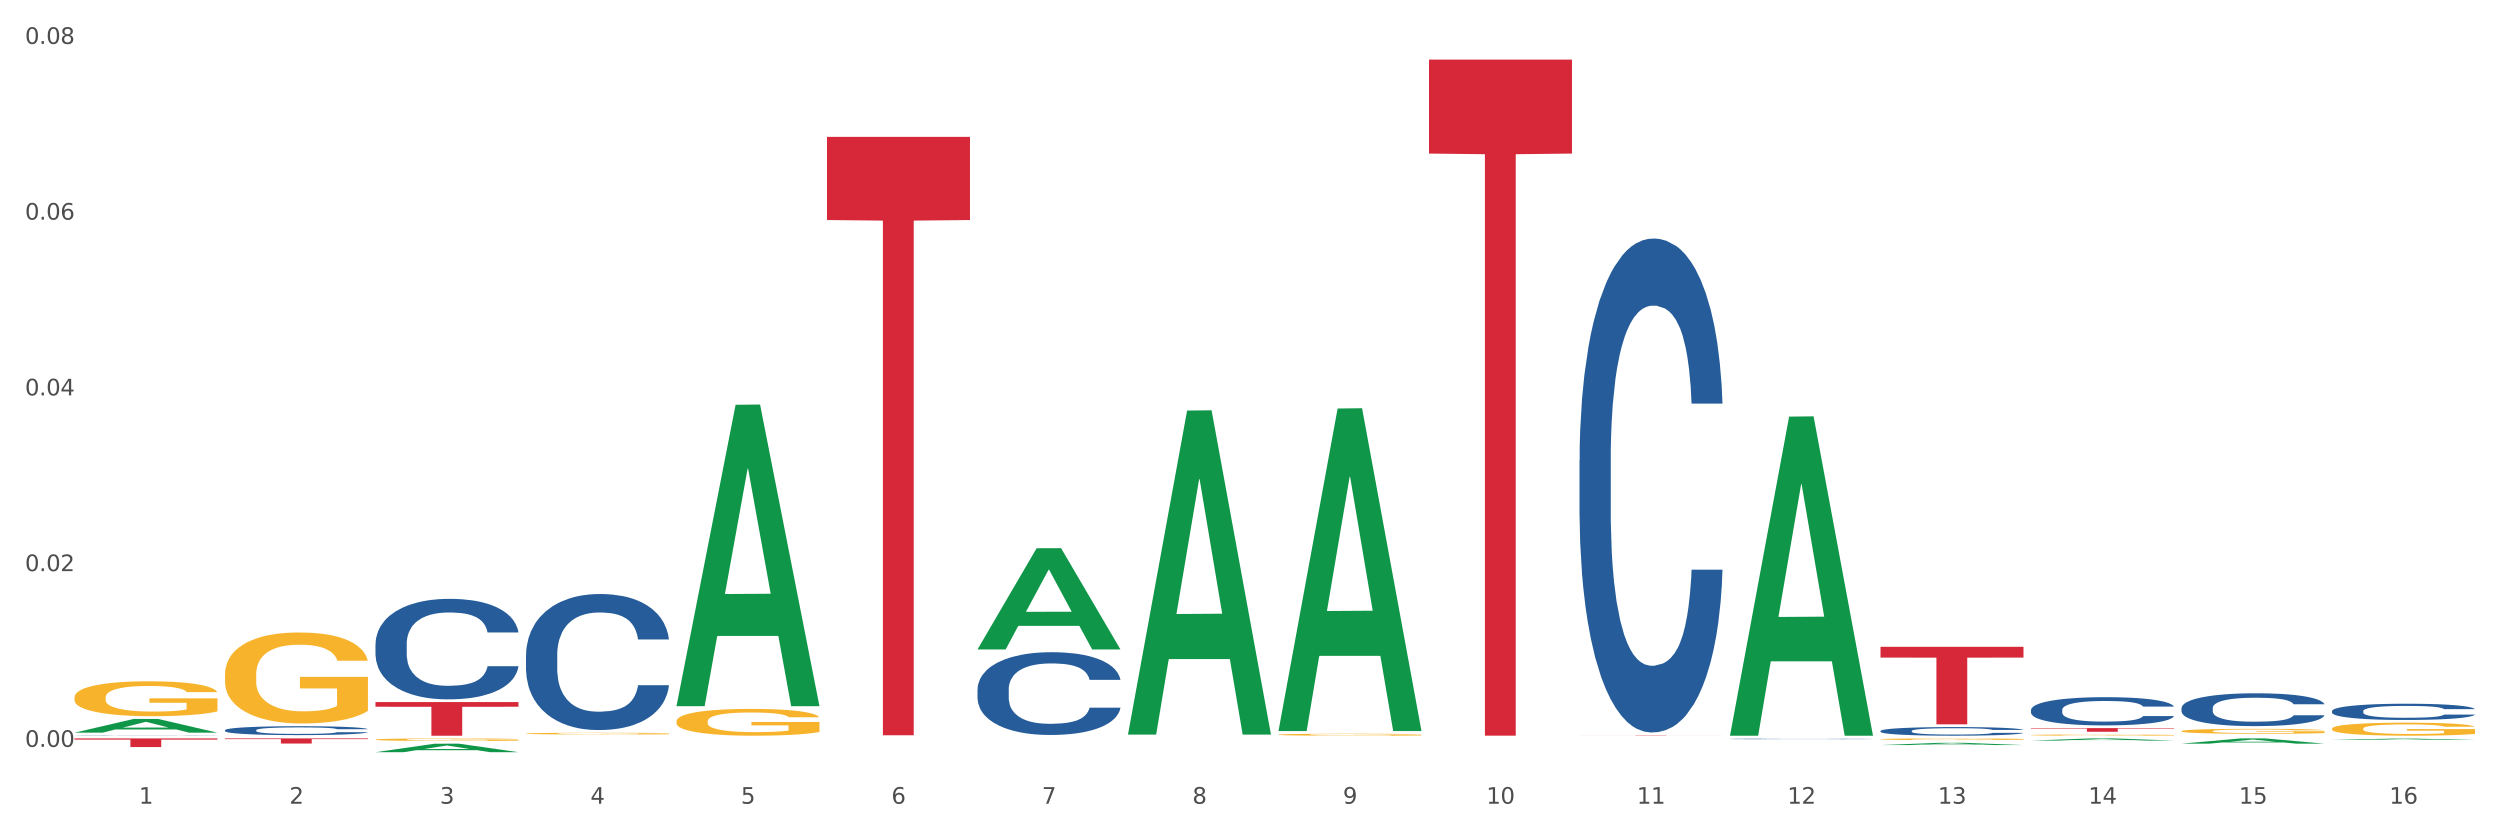 <?xml version="1.0" encoding="utf-8" standalone="no"?>
<!DOCTYPE svg PUBLIC "-//W3C//DTD SVG 1.1//EN"
  "http://www.w3.org/Graphics/SVG/1.1/DTD/svg11.dtd">
<svg xmlns:xlink="http://www.w3.org/1999/xlink" width="1080pt" height="360pt" viewBox="0 0 1080 360" xmlns="http://www.w3.org/2000/svg" version="1.1">
 <rect x="0" y="0" width="1080" height="360" fill="#333333" stroke="none"/>
 <defs>
  <style type="text/css">*{stroke-linejoin: round; stroke-linecap: butt}</style>
 </defs>
 <g id="figure_1">
  <g id="patch_1">
   <path d="M 0 360 
L 1080 360 
L 1080 0 
L 0 0 
z
" style="fill: #ffffff; stroke: #ffffff; stroke-linejoin: miter"/>
  </g>
  <g id="axes_1">
   <g id="matplotlib.axis_1">
    <g id="xtick_1">
     <g id="text_1">
      <!-- 1 -->
      <g style="fill: #4d4d4d" transform="translate(60.004 347.204) scale(0.096 -0.096)">
       <defs>
        <path id="DejaVuSans-31" d="M 794 531 
L 1825 531 
L 1825 4091 
L 703 3866 
L 703 4441 
L 1819 4666 
L 2450 4666 
L 2450 531 
L 3481 531 
L 3481 0 
L 794 0 
L 794 531 
z
" transform="scale(0.016)"/>
       </defs>
       <use xlink:href="#DejaVuSans-31"/>
      </g>
     </g>
    </g>
    <g id="xtick_2">
     <g id="text_2">
      <!-- 2 -->
      <g style="fill: #4d4d4d" transform="translate(125.021 347.204) scale(0.096 -0.096)">
       <defs>
        <path id="DejaVuSans-32" d="M 1228 531 
L 3431 531 
L 3431 0 
L 469 0 
L 469 531 
Q 828 903 1448 1529 
Q 2069 2156 2228 2338 
Q 2531 2678 2651 2914 
Q 2772 3150 2772 3378 
Q 2772 3750 2511 3984 
Q 2250 4219 1831 4219 
Q 1534 4219 1204 4116 
Q 875 4013 500 3803 
L 500 4441 
Q 881 4594 1212 4672 
Q 1544 4750 1819 4750 
Q 2544 4750 2975 4387 
Q 3406 4025 3406 3419 
Q 3406 3131 3298 2873 
Q 3191 2616 2906 2266 
Q 2828 2175 2409 1742 
Q 1991 1309 1228 531 
z
" transform="scale(0.016)"/>
       </defs>
       <use xlink:href="#DejaVuSans-32"/>
      </g>
     </g>
    </g>
    <g id="xtick_3">
     <g id="text_3">
      <!-- 3 -->
      <g style="fill: #4d4d4d" transform="translate(190.039 347.204) scale(0.096 -0.096)">
       <defs>
        <path id="DejaVuSans-33" d="M 2597 2516 
Q 3050 2419 3304 2112 
Q 3559 1806 3559 1356 
Q 3559 666 3084 287 
Q 2609 -91 1734 -91 
Q 1441 -91 1130 -33 
Q 819 25 488 141 
L 488 750 
Q 750 597 1062 519 
Q 1375 441 1716 441 
Q 2309 441 2620 675 
Q 2931 909 2931 1356 
Q 2931 1769 2642 2001 
Q 2353 2234 1838 2234 
L 1294 2234 
L 1294 2753 
L 1863 2753 
Q 2328 2753 2575 2939 
Q 2822 3125 2822 3475 
Q 2822 3834 2567 4026 
Q 2313 4219 1838 4219 
Q 1578 4219 1281 4162 
Q 984 4106 628 3988 
L 628 4550 
Q 988 4650 1302 4700 
Q 1616 4750 1894 4750 
Q 2613 4750 3031 4423 
Q 3450 4097 3450 3541 
Q 3450 3153 3228 2886 
Q 3006 2619 2597 2516 
z
" transform="scale(0.016)"/>
       </defs>
       <use xlink:href="#DejaVuSans-33"/>
      </g>
     </g>
    </g>
    <g id="xtick_4">
     <g id="text_4">
      <!-- 4 -->
      <g style="fill: #4d4d4d" transform="translate(255.056 347.204) scale(0.096 -0.096)">
       <defs>
        <path id="DejaVuSans-34" d="M 2419 4116 
L 825 1625 
L 2419 1625 
L 2419 4116 
z
M 2253 4666 
L 3047 4666 
L 3047 1625 
L 3713 1625 
L 3713 1100 
L 3047 1100 
L 3047 0 
L 2419 0 
L 2419 1100 
L 313 1100 
L 313 1709 
L 2253 4666 
z
" transform="scale(0.016)"/>
       </defs>
       <use xlink:href="#DejaVuSans-34"/>
      </g>
     </g>
    </g>
    <g id="xtick_5">
     <g id="text_5">
      <!-- 5 -->
      <g style="fill: #4d4d4d" transform="translate(320.073 347.204) scale(0.096 -0.096)">
       <defs>
        <path id="DejaVuSans-35" d="M 691 4666 
L 3169 4666 
L 3169 4134 
L 1269 4134 
L 1269 2991 
Q 1406 3038 1543 3061 
Q 1681 3084 1819 3084 
Q 2600 3084 3056 2656 
Q 3513 2228 3513 1497 
Q 3513 744 3044 326 
Q 2575 -91 1722 -91 
Q 1428 -91 1123 -41 
Q 819 9 494 109 
L 494 744 
Q 775 591 1075 516 
Q 1375 441 1709 441 
Q 2250 441 2565 725 
Q 2881 1009 2881 1497 
Q 2881 1984 2565 2268 
Q 2250 2553 1709 2553 
Q 1456 2553 1204 2497 
Q 953 2441 691 2322 
L 691 4666 
z
" transform="scale(0.016)"/>
       </defs>
       <use xlink:href="#DejaVuSans-35"/>
      </g>
     </g>
    </g>
    <g id="xtick_6">
     <g id="text_6">
      <!-- 6 -->
      <g style="fill: #4d4d4d" transform="translate(385.09 347.204) scale(0.096 -0.096)">
       <defs>
        <path id="DejaVuSans-36" d="M 2113 2584 
Q 1688 2584 1439 2293 
Q 1191 2003 1191 1497 
Q 1191 994 1439 701 
Q 1688 409 2113 409 
Q 2538 409 2786 701 
Q 3034 994 3034 1497 
Q 3034 2003 2786 2293 
Q 2538 2584 2113 2584 
z
M 3366 4563 
L 3366 3988 
Q 3128 4100 2886 4159 
Q 2644 4219 2406 4219 
Q 1781 4219 1451 3797 
Q 1122 3375 1075 2522 
Q 1259 2794 1537 2939 
Q 1816 3084 2150 3084 
Q 2853 3084 3261 2657 
Q 3669 2231 3669 1497 
Q 3669 778 3244 343 
Q 2819 -91 2113 -91 
Q 1303 -91 875 529 
Q 447 1150 447 2328 
Q 447 3434 972 4092 
Q 1497 4750 2381 4750 
Q 2619 4750 2861 4703 
Q 3103 4656 3366 4563 
z
" transform="scale(0.016)"/>
       </defs>
       <use xlink:href="#DejaVuSans-36"/>
      </g>
     </g>
    </g>
    <g id="xtick_7">
     <g id="text_7">
      <!-- 7 -->
      <g style="fill: #4d4d4d" transform="translate(450.108 347.204) scale(0.096 -0.096)">
       <defs>
        <path id="DejaVuSans-37" d="M 525 4666 
L 3525 4666 
L 3525 4397 
L 1831 0 
L 1172 0 
L 2766 4134 
L 525 4134 
L 525 4666 
z
" transform="scale(0.016)"/>
       </defs>
       <use xlink:href="#DejaVuSans-37"/>
      </g>
     </g>
    </g>
    <g id="xtick_8">
     <g id="text_8">
      <!-- 8 -->
      <g style="fill: #4d4d4d" transform="translate(515.125 347.204) scale(0.096 -0.096)">
       <defs>
        <path id="DejaVuSans-38" d="M 2034 2216 
Q 1584 2216 1326 1975 
Q 1069 1734 1069 1313 
Q 1069 891 1326 650 
Q 1584 409 2034 409 
Q 2484 409 2743 651 
Q 3003 894 3003 1313 
Q 3003 1734 2745 1975 
Q 2488 2216 2034 2216 
z
M 1403 2484 
Q 997 2584 770 2862 
Q 544 3141 544 3541 
Q 544 4100 942 4425 
Q 1341 4750 2034 4750 
Q 2731 4750 3128 4425 
Q 3525 4100 3525 3541 
Q 3525 3141 3298 2862 
Q 3072 2584 2669 2484 
Q 3125 2378 3379 2068 
Q 3634 1759 3634 1313 
Q 3634 634 3220 271 
Q 2806 -91 2034 -91 
Q 1263 -91 848 271 
Q 434 634 434 1313 
Q 434 1759 690 2068 
Q 947 2378 1403 2484 
z
M 1172 3481 
Q 1172 3119 1398 2916 
Q 1625 2713 2034 2713 
Q 2441 2713 2670 2916 
Q 2900 3119 2900 3481 
Q 2900 3844 2670 4047 
Q 2441 4250 2034 4250 
Q 1625 4250 1398 4047 
Q 1172 3844 1172 3481 
z
" transform="scale(0.016)"/>
       </defs>
       <use xlink:href="#DejaVuSans-38"/>
      </g>
     </g>
    </g>
    <g id="xtick_9">
     <g id="text_9">
      <!-- 9 -->
      <g style="fill: #4d4d4d" transform="translate(580.142 347.204) scale(0.096 -0.096)">
       <defs>
        <path id="DejaVuSans-39" d="M 703 97 
L 703 672 
Q 941 559 1184 500 
Q 1428 441 1663 441 
Q 2288 441 2617 861 
Q 2947 1281 2994 2138 
Q 2813 1869 2534 1725 
Q 2256 1581 1919 1581 
Q 1219 1581 811 2004 
Q 403 2428 403 3163 
Q 403 3881 828 4315 
Q 1253 4750 1959 4750 
Q 2769 4750 3195 4129 
Q 3622 3509 3622 2328 
Q 3622 1225 3098 567 
Q 2575 -91 1691 -91 
Q 1453 -91 1209 -44 
Q 966 3 703 97 
z
M 1959 2075 
Q 2384 2075 2632 2365 
Q 2881 2656 2881 3163 
Q 2881 3666 2632 3958 
Q 2384 4250 1959 4250 
Q 1534 4250 1286 3958 
Q 1038 3666 1038 3163 
Q 1038 2656 1286 2365 
Q 1534 2075 1959 2075 
z
" transform="scale(0.016)"/>
       </defs>
       <use xlink:href="#DejaVuSans-39"/>
      </g>
     </g>
    </g>
    <g id="xtick_10">
     <g id="text_10">
      <!-- 10 -->
      <g style="fill: #4d4d4d" transform="translate(642.105 347.204) scale(0.096 -0.096)">
       <defs>
        <path id="DejaVuSans-30" d="M 2034 4250 
Q 1547 4250 1301 3770 
Q 1056 3291 1056 2328 
Q 1056 1369 1301 889 
Q 1547 409 2034 409 
Q 2525 409 2770 889 
Q 3016 1369 3016 2328 
Q 3016 3291 2770 3770 
Q 2525 4250 2034 4250 
z
M 2034 4750 
Q 2819 4750 3233 4129 
Q 3647 3509 3647 2328 
Q 3647 1150 3233 529 
Q 2819 -91 2034 -91 
Q 1250 -91 836 529 
Q 422 1150 422 2328 
Q 422 3509 836 4129 
Q 1250 4750 2034 4750 
z
" transform="scale(0.016)"/>
       </defs>
       <use xlink:href="#DejaVuSans-31"/>
       <use xlink:href="#DejaVuSans-30" transform="translate(63.623 0)"/>
      </g>
     </g>
    </g>
    <g id="xtick_11">
     <g id="text_11">
      <!-- 11 -->
      <g style="fill: #4d4d4d" transform="translate(707.123 347.204) scale(0.096 -0.096)">
       <use xlink:href="#DejaVuSans-31"/>
       <use xlink:href="#DejaVuSans-31" transform="translate(63.623 0)"/>
      </g>
     </g>
    </g>
    <g id="xtick_12">
     <g id="text_12">
      <!-- 12 -->
      <g style="fill: #4d4d4d" transform="translate(772.14 347.204) scale(0.096 -0.096)">
       <use xlink:href="#DejaVuSans-31"/>
       <use xlink:href="#DejaVuSans-32" transform="translate(63.623 0)"/>
      </g>
     </g>
    </g>
    <g id="xtick_13">
     <g id="text_13">
      <!-- 13 -->
      <g style="fill: #4d4d4d" transform="translate(837.157 347.204) scale(0.096 -0.096)">
       <use xlink:href="#DejaVuSans-31"/>
       <use xlink:href="#DejaVuSans-33" transform="translate(63.623 0)"/>
      </g>
     </g>
    </g>
    <g id="xtick_14">
     <g id="text_14">
      <!-- 14 -->
      <g style="fill: #4d4d4d" transform="translate(902.174 347.204) scale(0.096 -0.096)">
       <use xlink:href="#DejaVuSans-31"/>
       <use xlink:href="#DejaVuSans-34" transform="translate(63.623 0)"/>
      </g>
     </g>
    </g>
    <g id="xtick_15">
     <g id="text_15">
      <!-- 15 -->
      <g style="fill: #4d4d4d" transform="translate(967.192 347.204) scale(0.096 -0.096)">
       <use xlink:href="#DejaVuSans-31"/>
       <use xlink:href="#DejaVuSans-35" transform="translate(63.623 0)"/>
      </g>
     </g>
    </g>
    <g id="xtick_16">
     <g id="text_16">
      <!-- 16 -->
      <g style="fill: #4d4d4d" transform="translate(1032.209 347.204) scale(0.096 -0.096)">
       <use xlink:href="#DejaVuSans-31"/>
       <use xlink:href="#DejaVuSans-36" transform="translate(63.623 0)"/>
      </g>
     </g>
    </g>
    <g id="xtick_17"/>
    <g id="xtick_18"/>
    <g id="xtick_19"/>
    <g id="xtick_20"/>
    <g id="xtick_21"/>
    <g id="xtick_22"/>
    <g id="xtick_23"/>
    <g id="xtick_24"/>
    <g id="xtick_25"/>
    <g id="xtick_26"/>
    <g id="xtick_27"/>
    <g id="xtick_28"/>
    <g id="xtick_29"/>
    <g id="xtick_30"/>
    <g id="xtick_31"/>
   </g>
   <g id="matplotlib.axis_2">
    <g id="ytick_1">
     <g id="text_17">
      <!-- 0.00 -->
      <g style="fill: #4d4d4d" transform="translate(10.8 322.646) scale(0.096 -0.096)">
       <defs>
        <path id="DejaVuSans-2e" d="M 684 794 
L 1344 794 
L 1344 0 
L 684 0 
L 684 794 
z
" transform="scale(0.016)"/>
       </defs>
       <use xlink:href="#DejaVuSans-30"/>
       <use xlink:href="#DejaVuSans-2e" transform="translate(63.623 0)"/>
       <use xlink:href="#DejaVuSans-30" transform="translate(95.41 0)"/>
       <use xlink:href="#DejaVuSans-30" transform="translate(159.033 0)"/>
      </g>
     </g>
    </g>
    <g id="ytick_2">
     <g id="text_18">
      <!-- 0.02 -->
      <g style="fill: #4d4d4d" transform="translate(10.8 246.726) scale(0.096 -0.096)">
       <use xlink:href="#DejaVuSans-30"/>
       <use xlink:href="#DejaVuSans-2e" transform="translate(63.623 0)"/>
       <use xlink:href="#DejaVuSans-30" transform="translate(95.41 0)"/>
       <use xlink:href="#DejaVuSans-32" transform="translate(159.033 0)"/>
      </g>
     </g>
    </g>
    <g id="ytick_3">
     <g id="text_19">
      <!-- 0.04 -->
      <g style="fill: #4d4d4d" transform="translate(10.8 170.806) scale(0.096 -0.096)">
       <use xlink:href="#DejaVuSans-30"/>
       <use xlink:href="#DejaVuSans-2e" transform="translate(63.623 0)"/>
       <use xlink:href="#DejaVuSans-30" transform="translate(95.41 0)"/>
       <use xlink:href="#DejaVuSans-34" transform="translate(159.033 0)"/>
      </g>
     </g>
    </g>
    <g id="ytick_4">
     <g id="text_20">
      <!-- 0.06 -->
      <g style="fill: #4d4d4d" transform="translate(10.8 94.886) scale(0.096 -0.096)">
       <use xlink:href="#DejaVuSans-30"/>
       <use xlink:href="#DejaVuSans-2e" transform="translate(63.623 0)"/>
       <use xlink:href="#DejaVuSans-30" transform="translate(95.41 0)"/>
       <use xlink:href="#DejaVuSans-36" transform="translate(159.033 0)"/>
      </g>
     </g>
    </g>
    <g id="ytick_5">
     <g id="text_21">
      <!-- 0.08 -->
      <g style="fill: #4d4d4d" transform="translate(10.8 18.966) scale(0.096 -0.096)">
       <use xlink:href="#DejaVuSans-30"/>
       <use xlink:href="#DejaVuSans-2e" transform="translate(63.623 0)"/>
       <use xlink:href="#DejaVuSans-30" transform="translate(95.41 0)"/>
       <use xlink:href="#DejaVuSans-38" transform="translate(159.033 0)"/>
      </g>
     </g>
    </g>
    <g id="ytick_6"/>
    <g id="ytick_7"/>
    <g id="ytick_8"/>
    <g id="ytick_9"/>
   </g>
   <g id="PolyCollection_1">
    <path d="M 32.175 316.511 
L 32.239 316.505 
L 57.709 310.583 
L 68.28 310.577 
L 93.941 316.522 
L 81.715 316.522 
L 76.176 315.138 
L 49.877 315.138 
L 49.686 315.16 
L 44.337 316.522 
L 32.175 316.522 
L 32.175 316.511 
L 53.188 314.312 
L 72.864 314.306 
L 63.122 311.844 
L 62.995 311.833 
L 62.867 311.85 
L 53.125 314.306 
L 53.188 314.312 
L 32.175 316.511 
z
" clip-path="url(#pb208c2b3d9)" style="fill: #109648"/>
    <path d="M 162.209 324.943 
L 162.273 324.939 
L 187.744 321.28 
L 198.314 321.277 
L 223.976 324.95 
L 211.75 324.95 
L 206.21 324.094 
L 179.912 324.094 
L 179.721 324.108 
L 174.372 324.95 
L 162.209 324.95 
L 162.209 324.943 
L 183.223 323.584 
L 202.899 323.58 
L 193.156 322.06 
L 193.029 322.053 
L 192.902 322.063 
L 183.159 323.58 
L 183.223 323.584 
L 162.209 324.943 
z
" clip-path="url(#pb208c2b3d9)" style="fill: #109648"/>
    <path d="M 292.244 304.834 
L 292.308 304.712 
L 317.778 174.869 
L 328.349 174.747 
L 354.01 305.079 
L 341.784 305.079 
L 336.245 274.729 
L 309.946 274.729 
L 309.755 275.219 
L 304.406 305.079 
L 292.244 305.079 
L 292.244 304.834 
L 313.257 256.617 
L 332.933 256.495 
L 323.191 202.526 
L 323.063 202.282 
L 322.936 202.649 
L 313.194 256.495 
L 313.257 256.617 
L 292.244 304.834 
z
" clip-path="url(#pb208c2b3d9)" style="fill: #109648"/>
    <path d="M 422.278 280.496 
L 422.342 280.455 
L 447.813 236.842 
L 458.383 236.801 
L 484.045 280.578 
L 471.819 280.578 
L 466.279 270.384 
L 439.981 270.384 
L 439.79 270.549 
L 434.441 280.578 
L 422.278 280.578 
L 422.278 280.496 
L 443.292 264.301 
L 462.968 264.259 
L 453.225 246.132 
L 453.098 246.05 
L 452.971 246.173 
L 443.228 264.259 
L 443.292 264.301 
L 422.278 280.496 
z
" clip-path="url(#pb208c2b3d9)" style="fill: #109648"/>
    <path d="M 487.296 317.086 
L 487.359 316.954 
L 512.83 177.365 
L 523.4 177.234 
L 549.062 317.349 
L 536.836 317.349 
L 531.296 284.721 
L 504.998 284.721 
L 504.807 285.247 
L 499.458 317.349 
L 487.296 317.349 
L 487.296 317.086 
L 508.309 265.25 
L 527.985 265.118 
L 518.243 207.099 
L 518.115 206.836 
L 517.988 207.23 
L 508.245 265.118 
L 508.309 265.25 
L 487.296 317.086 
z
" clip-path="url(#pb208c2b3d9)" style="fill: #109648"/>
    <path d="M 942.416 315.84 
L 942.489 315.838 
L 942.489 315.768 
L 942.635 315.707 
L 943.364 315.562 
L 944.458 315.441 
L 945.26 315.377 
L 946.063 315.325 
L 947.011 315.272 
L 948.177 315.218 
L 950.292 315.138 
L 951.605 315.097 
L 953.209 315.055 
L 956.126 314.992 
L 958.241 314.957 
L 960.429 314.928 
L 964.002 314.893 
L 966.335 314.878 
L 968.815 314.866 
L 971.805 314.858 
L 974.065 314.856 
L 979.024 314.862 
L 983.254 314.88 
L 985.296 314.893 
L 987.921 314.917 
L 989.306 314.932 
L 991.567 314.963 
L 993.901 315.004 
L 995.505 315.039 
L 997.911 315.105 
L 999.734 315.171 
L 1001.412 315.253 
L 1002.287 315.309 
L 1002.943 315.362 
L 1003.526 315.422 
L 1004.11 315.517 
L 990.984 315.517 
L 990.473 315.449 
L 989.671 315.385 
L 988.504 315.323 
L 987.483 315.284 
L 985.733 315.235 
L 984.129 315.204 
L 982.451 315.181 
L 980.41 315.161 
L 978.805 315.152 
L 976.545 315.144 
L 972.096 315.146 
L 969.106 315.161 
L 967.065 315.181 
L 965.752 315.198 
L 964.585 315.218 
L 963.273 315.245 
L 961.741 315.286 
L 960.647 315.323 
L 959.553 315.369 
L 958.678 315.416 
L 957.876 315.47 
L 957.22 315.529 
L 956.709 315.589 
L 956.272 315.663 
L 955.907 315.785 
L 955.907 316.051 
L 956.053 316.112 
L 956.418 316.191 
L 956.855 316.251 
L 957.585 316.323 
L 958.241 316.372 
L 959.481 316.442 
L 960.866 316.5 
L 961.96 316.537 
L 963.054 316.568 
L 964.95 316.611 
L 967.065 316.646 
L 968.888 316.667 
L 971.367 316.687 
L 973.044 316.694 
L 974.503 316.698 
L 978.076 316.698 
L 980.628 316.692 
L 983.472 316.679 
L 985.66 316.661 
L 987.483 316.64 
L 989.525 316.605 
L 990.838 316.572 
L 990.838 316.166 
L 974.795 316.164 
L 974.795 315.894 
L 1004.183 315.894 
L 1004.183 316.687 
L 1002.943 316.727 
L 1001.558 316.764 
L 1000.099 316.797 
L 997.911 316.838 
L 995.286 316.877 
L 992.953 316.904 
L 990.473 316.928 
L 987.556 316.949 
L 983.764 316.968 
L 981.431 316.976 
L 978.514 316.982 
L 975.086 316.984 
L 972.096 316.98 
L 969.179 316.97 
L 966.117 316.953 
L 963.127 316.928 
L 960.866 316.902 
L 958.605 316.871 
L 956.199 316.83 
L 954.303 316.792 
L 952.844 316.757 
L 951.24 316.712 
L 949.49 316.654 
L 948.177 316.601 
L 947.011 316.547 
L 945.771 316.477 
L 944.896 316.417 
L 944.021 316.341 
L 943.51 316.284 
L 942.927 316.197 
L 942.489 316.075 
L 942.416 315.84 
z
" clip-path="url(#pb208c2b3d9)" style="fill: #f7b32b"/>
    <path d="M 877.399 317.543 
L 877.472 317.543 
L 877.472 317.525 
L 877.618 317.51 
L 878.347 317.474 
L 879.441 317.444 
L 880.243 317.429 
L 881.045 317.416 
L 881.993 317.403 
L 883.16 317.389 
L 885.275 317.37 
L 886.588 317.359 
L 888.192 317.349 
L 891.109 317.334 
L 893.224 317.325 
L 895.411 317.318 
L 898.985 317.309 
L 901.318 317.305 
L 903.798 317.302 
L 906.787 317.3 
L 909.048 317.3 
L 914.007 317.301 
L 918.236 317.306 
L 920.278 317.309 
L 922.904 317.315 
L 924.289 317.319 
L 926.55 317.326 
L 928.883 317.336 
L 930.488 317.345 
L 932.894 317.361 
L 934.717 317.378 
L 936.394 317.398 
L 937.27 317.412 
L 937.926 317.425 
L 938.509 317.44 
L 939.093 317.463 
L 925.966 317.463 
L 925.456 317.446 
L 924.654 317.431 
L 923.487 317.415 
L 922.466 317.406 
L 920.716 317.394 
L 919.111 317.386 
L 917.434 317.38 
L 915.392 317.375 
L 913.788 317.373 
L 911.527 317.371 
L 907.079 317.371 
L 904.089 317.375 
L 902.047 317.38 
L 900.735 317.384 
L 899.568 317.389 
L 898.255 317.396 
L 896.724 317.406 
L 895.63 317.415 
L 894.536 317.427 
L 893.661 317.438 
L 892.859 317.452 
L 892.203 317.466 
L 891.692 317.481 
L 891.255 317.499 
L 890.89 317.53 
L 890.89 317.595 
L 891.036 317.61 
L 891.4 317.63 
L 891.838 317.645 
L 892.567 317.663 
L 893.224 317.675 
L 894.463 317.692 
L 895.849 317.706 
L 896.943 317.715 
L 898.037 317.723 
L 899.933 317.734 
L 902.047 317.742 
L 903.87 317.748 
L 906.35 317.752 
L 908.027 317.754 
L 909.486 317.755 
L 913.059 317.755 
L 915.611 317.754 
L 918.455 317.751 
L 920.643 317.746 
L 922.466 317.741 
L 924.508 317.732 
L 925.82 317.724 
L 925.82 317.624 
L 909.777 317.623 
L 909.777 317.556 
L 939.166 317.556 
L 939.166 317.752 
L 937.926 317.763 
L 936.54 317.772 
L 935.082 317.78 
L 932.894 317.79 
L 930.269 317.8 
L 927.935 317.806 
L 925.456 317.812 
L 922.539 317.817 
L 918.747 317.822 
L 916.413 317.824 
L 913.496 317.826 
L 910.069 317.826 
L 907.079 317.825 
L 904.162 317.823 
L 901.099 317.818 
L 898.109 317.812 
L 895.849 317.806 
L 893.588 317.798 
L 891.182 317.788 
L 889.286 317.778 
L 887.827 317.77 
L 886.223 317.759 
L 884.473 317.744 
L 883.16 317.731 
L 881.993 317.718 
L 880.754 317.701 
L 879.879 317.686 
L 879.003 317.667 
L 878.493 317.653 
L 877.91 317.631 
L 877.472 317.601 
L 877.399 317.543 
z
" clip-path="url(#pb208c2b3d9)" style="fill: #f7b32b"/>
    <path d="M 812.382 319.329 
L 812.455 319.328 
L 812.455 319.305 
L 812.601 319.284 
L 813.33 319.235 
L 814.424 319.195 
L 815.226 319.174 
L 816.028 319.156 
L 816.976 319.138 
L 818.143 319.12 
L 820.258 319.093 
L 821.57 319.08 
L 823.175 319.065 
L 826.092 319.045 
L 828.206 319.033 
L 830.394 319.023 
L 833.967 319.011 
L 836.301 319.006 
L 838.78 319.002 
L 841.77 319 
L 844.031 318.999 
L 848.99 319.001 
L 853.219 319.007 
L 855.261 319.011 
L 857.886 319.019 
L 859.272 319.024 
L 861.532 319.035 
L 863.866 319.048 
L 865.47 319.06 
L 867.877 319.082 
L 869.7 319.105 
L 871.377 319.132 
L 872.252 319.151 
L 872.909 319.168 
L 873.492 319.189 
L 874.075 319.221 
L 860.949 319.221 
L 860.439 319.198 
L 859.636 319.176 
L 858.47 319.155 
L 857.449 319.142 
L 855.699 319.126 
L 854.094 319.116 
L 852.417 319.108 
L 850.375 319.101 
L 848.771 319.098 
L 846.51 319.095 
L 842.062 319.096 
L 839.072 319.101 
L 837.03 319.108 
L 835.717 319.114 
L 834.551 319.12 
L 833.238 319.129 
L 831.707 319.143 
L 830.613 319.155 
L 829.519 319.171 
L 828.644 319.187 
L 827.842 319.205 
L 827.185 319.224 
L 826.675 319.245 
L 826.237 319.269 
L 825.873 319.31 
L 825.873 319.4 
L 826.019 319.42 
L 826.383 319.447 
L 826.821 319.467 
L 827.55 319.491 
L 828.206 319.507 
L 829.446 319.531 
L 830.832 319.55 
L 831.925 319.563 
L 833.019 319.573 
L 834.915 319.587 
L 837.03 319.599 
L 838.853 319.606 
L 841.333 319.613 
L 843.01 319.615 
L 844.468 319.617 
L 848.042 319.617 
L 850.594 319.615 
L 853.438 319.61 
L 855.626 319.604 
L 857.449 319.597 
L 859.491 319.585 
L 860.803 319.574 
L 860.803 319.438 
L 844.76 319.437 
L 844.76 319.347 
L 874.148 319.347 
L 874.148 319.613 
L 872.909 319.626 
L 871.523 319.639 
L 870.065 319.65 
L 867.877 319.664 
L 865.252 319.677 
L 862.918 319.686 
L 860.439 319.694 
L 857.522 319.701 
L 853.73 319.707 
L 851.396 319.71 
L 848.479 319.712 
L 845.052 319.712 
L 842.062 319.711 
L 839.145 319.708 
L 836.082 319.702 
L 833.092 319.694 
L 830.832 319.685 
L 828.571 319.675 
L 826.164 319.661 
L 824.268 319.648 
L 822.81 319.636 
L 821.206 319.621 
L 819.455 319.602 
L 818.143 319.584 
L 816.976 319.566 
L 815.736 319.542 
L 814.861 319.522 
L 813.986 319.497 
L 813.476 319.478 
L 812.892 319.449 
L 812.455 319.408 
L 812.382 319.329 
z
" clip-path="url(#pb208c2b3d9)" style="fill: #f7b32b"/>
    <path d="M 227.227 316.901 
L 227.3 316.9 
L 227.3 316.875 
L 227.445 316.854 
L 228.175 316.803 
L 229.269 316.76 
L 230.071 316.738 
L 230.873 316.719 
L 231.821 316.701 
L 232.988 316.681 
L 235.102 316.653 
L 236.415 316.639 
L 238.019 316.624 
L 240.936 316.602 
L 243.051 316.589 
L 245.239 316.579 
L 248.812 316.567 
L 251.146 316.561 
L 253.625 316.557 
L 256.615 316.555 
L 258.876 316.554 
L 263.834 316.556 
L 268.064 316.562 
L 270.106 316.567 
L 272.731 316.575 
L 274.117 316.581 
L 276.377 316.592 
L 278.711 316.606 
L 280.315 316.618 
L 282.722 316.642 
L 284.545 316.665 
L 286.222 316.694 
L 287.097 316.714 
L 287.753 316.732 
L 288.337 316.753 
L 288.92 316.787 
L 275.794 316.787 
L 275.283 316.763 
L 274.481 316.74 
L 273.315 316.718 
L 272.294 316.705 
L 270.543 316.688 
L 268.939 316.677 
L 267.262 316.668 
L 265.22 316.662 
L 263.616 316.658 
L 261.355 316.655 
L 256.907 316.656 
L 253.917 316.662 
L 251.875 316.668 
L 250.562 316.675 
L 249.396 316.681 
L 248.083 316.691 
L 246.552 316.705 
L 245.458 316.718 
L 244.364 316.735 
L 243.489 316.751 
L 242.687 316.771 
L 242.03 316.791 
L 241.52 316.812 
L 241.082 316.838 
L 240.718 316.882 
L 240.718 316.976 
L 240.863 316.997 
L 241.228 317.025 
L 241.666 317.046 
L 242.395 317.072 
L 243.051 317.089 
L 244.291 317.113 
L 245.676 317.134 
L 246.77 317.147 
L 247.864 317.158 
L 249.76 317.173 
L 251.875 317.186 
L 253.698 317.193 
L 256.177 317.2 
L 257.855 317.203 
L 259.313 317.204 
L 262.886 317.204 
L 265.439 317.202 
L 268.283 317.197 
L 270.47 317.191 
L 272.294 317.183 
L 274.335 317.171 
L 275.648 317.159 
L 275.648 317.016 
L 259.605 317.015 
L 259.605 316.92 
L 288.993 316.92 
L 288.993 317.2 
L 287.753 317.214 
L 286.368 317.227 
L 284.909 317.239 
L 282.722 317.253 
L 280.096 317.267 
L 277.763 317.277 
L 275.283 317.285 
L 272.366 317.293 
L 268.574 317.299 
L 266.241 317.302 
L 263.324 317.304 
L 259.897 317.305 
L 256.907 317.303 
L 253.99 317.3 
L 250.927 317.294 
L 247.937 317.285 
L 245.676 317.276 
L 243.416 317.265 
L 241.009 317.251 
L 239.113 317.237 
L 237.655 317.225 
L 236.05 317.209 
L 234.3 317.188 
L 232.988 317.17 
L 231.821 317.151 
L 230.581 317.126 
L 229.706 317.105 
L 228.831 317.078 
L 228.321 317.058 
L 227.737 317.027 
L 227.3 316.984 
L 227.227 316.901 
z
" clip-path="url(#pb208c2b3d9)" style="fill: #f7b32b"/>
    <path d="M 162.209 319.51 
L 162.282 319.509 
L 162.282 319.472 
L 162.428 319.441 
L 163.157 319.365 
L 164.251 319.303 
L 165.054 319.269 
L 165.856 319.242 
L 166.804 319.215 
L 167.97 319.187 
L 170.085 319.145 
L 171.398 319.124 
L 173.002 319.102 
L 175.919 319.07 
L 178.034 319.051 
L 180.222 319.036 
L 183.795 319.018 
L 186.128 319.01 
L 188.608 319.004 
L 191.598 319 
L 193.858 318.999 
L 198.817 319.002 
L 203.047 319.011 
L 205.089 319.018 
L 207.714 319.03 
L 209.099 319.038 
L 211.36 319.054 
L 213.694 319.076 
L 215.298 319.094 
L 217.704 319.128 
L 219.528 319.162 
L 221.205 319.205 
L 222.08 319.234 
L 222.736 319.261 
L 223.32 319.293 
L 223.903 319.342 
L 210.777 319.342 
L 210.266 319.307 
L 209.464 319.273 
L 208.297 319.241 
L 207.276 319.221 
L 205.526 319.196 
L 203.922 319.18 
L 202.245 319.167 
L 200.203 319.157 
L 198.598 319.152 
L 196.338 319.148 
L 191.889 319.149 
L 188.9 319.157 
L 186.858 319.167 
L 185.545 319.177 
L 184.378 319.187 
L 183.066 319.201 
L 181.534 319.222 
L 180.44 319.241 
L 179.347 319.265 
L 178.471 319.29 
L 177.669 319.318 
L 177.013 319.348 
L 176.503 319.379 
L 176.065 319.418 
L 175.7 319.481 
L 175.7 319.62 
L 175.846 319.651 
L 176.211 319.692 
L 176.648 319.723 
L 177.378 319.761 
L 178.034 319.786 
L 179.274 319.822 
L 180.659 319.853 
L 181.753 319.872 
L 182.847 319.888 
L 184.743 319.91 
L 186.858 319.928 
L 188.681 319.939 
L 191.16 319.949 
L 192.837 319.954 
L 194.296 319.956 
L 197.869 319.956 
L 200.422 319.952 
L 203.266 319.945 
L 205.453 319.936 
L 207.276 319.925 
L 209.318 319.907 
L 210.631 319.89 
L 210.631 319.679 
L 194.588 319.678 
L 194.588 319.538 
L 223.976 319.538 
L 223.976 319.949 
L 222.736 319.971 
L 221.351 319.99 
L 219.892 320.007 
L 217.704 320.028 
L 215.079 320.048 
L 212.746 320.062 
L 210.266 320.075 
L 207.349 320.086 
L 203.557 320.096 
L 201.224 320.1 
L 198.307 320.103 
L 194.879 320.104 
L 191.889 320.102 
L 188.972 320.097 
L 185.91 320.088 
L 182.92 320.075 
L 180.659 320.061 
L 178.399 320.045 
L 175.992 320.024 
L 174.096 320.004 
L 172.638 319.986 
L 171.033 319.963 
L 169.283 319.932 
L 167.97 319.905 
L 166.804 319.877 
L 165.564 319.84 
L 164.689 319.809 
L 163.814 319.77 
L 163.303 319.741 
L 162.72 319.695 
L 162.282 319.632 
L 162.209 319.51 
z
" clip-path="url(#pb208c2b3d9)" style="fill: #f7b32b"/>
    <path d="M 292.244 311.6 
L 292.317 311.59 
L 292.317 311.209 
L 292.463 310.881 
L 293.192 310.089 
L 294.286 309.433 
L 295.088 309.085 
L 295.89 308.799 
L 296.838 308.514 
L 298.005 308.218 
L 300.12 307.784 
L 301.432 307.562 
L 303.037 307.33 
L 305.954 306.992 
L 308.068 306.801 
L 310.256 306.643 
L 313.829 306.453 
L 316.163 306.368 
L 318.642 306.305 
L 321.632 306.262 
L 323.893 306.252 
L 328.852 306.283 
L 333.081 306.379 
L 335.123 306.453 
L 337.748 306.579 
L 339.134 306.664 
L 341.395 306.833 
L 343.728 307.055 
L 345.332 307.245 
L 347.739 307.605 
L 349.562 307.964 
L 351.239 308.408 
L 352.114 308.715 
L 352.771 309 
L 353.354 309.328 
L 353.937 309.846 
L 340.811 309.846 
L 340.301 309.476 
L 339.499 309.127 
L 338.332 308.789 
L 337.311 308.577 
L 335.561 308.313 
L 333.956 308.144 
L 332.279 308.017 
L 330.237 307.911 
L 328.633 307.858 
L 326.372 307.816 
L 321.924 307.827 
L 318.934 307.911 
L 316.892 308.017 
L 315.58 308.112 
L 314.413 308.218 
L 313.1 308.366 
L 311.569 308.588 
L 310.475 308.789 
L 309.381 309.042 
L 308.506 309.296 
L 307.704 309.592 
L 307.047 309.909 
L 306.537 310.237 
L 306.099 310.638 
L 305.735 311.304 
L 305.735 312.752 
L 305.881 313.08 
L 306.245 313.513 
L 306.683 313.841 
L 307.412 314.232 
L 308.068 314.496 
L 309.308 314.877 
L 310.694 315.194 
L 311.788 315.395 
L 312.881 315.564 
L 314.777 315.797 
L 316.892 315.987 
L 318.715 316.103 
L 321.195 316.209 
L 322.872 316.251 
L 324.33 316.272 
L 327.904 316.272 
L 330.456 316.24 
L 333.3 316.166 
L 335.488 316.071 
L 337.311 315.955 
L 339.353 315.765 
L 340.665 315.585 
L 340.665 313.376 
L 324.622 313.365 
L 324.622 311.896 
L 354.01 311.896 
L 354.01 316.209 
L 352.771 316.431 
L 351.385 316.632 
L 349.927 316.811 
L 347.739 317.033 
L 345.114 317.245 
L 342.78 317.393 
L 340.301 317.519 
L 337.384 317.636 
L 333.592 317.741 
L 331.258 317.784 
L 328.341 317.815 
L 324.914 317.826 
L 321.924 317.805 
L 319.007 317.752 
L 315.944 317.657 
L 312.954 317.519 
L 310.694 317.382 
L 308.433 317.213 
L 306.027 316.991 
L 304.131 316.78 
L 302.672 316.589 
L 301.068 316.346 
L 299.318 316.029 
L 298.005 315.744 
L 296.838 315.448 
L 295.598 315.067 
L 294.723 314.74 
L 293.848 314.327 
L 293.338 314.021 
L 292.754 313.545 
L 292.317 312.879 
L 292.244 311.6 
z
" clip-path="url(#pb208c2b3d9)" style="fill: #f7b32b"/>
    <path d="M 552.313 317.371 
L 552.386 317.37 
L 552.386 317.343 
L 552.532 317.319 
L 553.261 317.261 
L 554.355 317.213 
L 555.157 317.187 
L 555.959 317.167 
L 556.907 317.146 
L 558.074 317.124 
L 560.189 317.092 
L 561.501 317.076 
L 563.106 317.059 
L 566.023 317.035 
L 568.137 317.021 
L 570.325 317.009 
L 573.898 316.995 
L 576.232 316.989 
L 578.711 316.984 
L 581.701 316.981 
L 583.962 316.98 
L 588.921 316.983 
L 593.15 316.99 
L 595.192 316.995 
L 597.817 317.004 
L 599.203 317.011 
L 601.464 317.023 
L 603.797 317.039 
L 605.401 317.053 
L 607.808 317.079 
L 609.631 317.106 
L 611.308 317.138 
L 612.183 317.16 
L 612.84 317.181 
L 613.423 317.205 
L 614.006 317.243 
L 600.88 317.243 
L 600.37 317.216 
L 599.567 317.191 
L 598.401 317.166 
L 597.38 317.15 
L 595.63 317.131 
L 594.025 317.119 
L 592.348 317.109 
L 590.306 317.102 
L 588.702 317.098 
L 586.441 317.095 
L 581.993 317.096 
L 579.003 317.102 
L 576.961 317.109 
L 575.649 317.116 
L 574.482 317.124 
L 573.169 317.135 
L 571.638 317.151 
L 570.544 317.166 
L 569.45 317.184 
L 568.575 317.203 
L 567.773 317.224 
L 567.116 317.248 
L 566.606 317.272 
L 566.168 317.301 
L 565.804 317.35 
L 565.804 317.455 
L 565.95 317.479 
L 566.314 317.511 
L 566.752 317.535 
L 567.481 317.563 
L 568.137 317.583 
L 569.377 317.611 
L 570.763 317.634 
L 571.856 317.648 
L 572.95 317.661 
L 574.846 317.678 
L 576.961 317.692 
L 578.784 317.7 
L 581.264 317.708 
L 582.941 317.711 
L 584.399 317.712 
L 587.973 317.712 
L 590.525 317.71 
L 593.369 317.705 
L 595.557 317.698 
L 597.38 317.689 
L 599.422 317.675 
L 600.734 317.662 
L 600.734 317.501 
L 584.691 317.5 
L 584.691 317.393 
L 614.079 317.393 
L 614.079 317.708 
L 612.84 317.724 
L 611.454 317.739 
L 609.996 317.752 
L 607.808 317.768 
L 605.183 317.784 
L 602.849 317.794 
L 600.37 317.804 
L 597.453 317.812 
L 593.661 317.82 
L 591.327 317.823 
L 588.41 317.825 
L 584.983 317.826 
L 581.993 317.824 
L 579.076 317.821 
L 576.013 317.814 
L 573.023 317.804 
L 570.763 317.794 
L 568.502 317.781 
L 566.096 317.765 
L 564.199 317.75 
L 562.741 317.736 
L 561.137 317.718 
L 559.387 317.695 
L 558.074 317.674 
L 556.907 317.652 
L 555.667 317.624 
L 554.792 317.601 
L 553.917 317.57 
L 553.407 317.548 
L 552.823 317.513 
L 552.386 317.465 
L 552.313 317.371 
z
" clip-path="url(#pb208c2b3d9)" style="fill: #f7b32b"/>
    <path d="M 1007.434 314.799 
L 1007.507 314.794 
L 1007.507 314.609 
L 1007.652 314.449 
L 1008.382 314.064 
L 1009.475 313.745 
L 1010.278 313.575 
L 1011.08 313.437 
L 1012.028 313.298 
L 1013.195 313.154 
L 1015.309 312.943 
L 1016.622 312.835 
L 1018.226 312.722 
L 1021.143 312.558 
L 1023.258 312.465 
L 1025.446 312.388 
L 1029.019 312.296 
L 1031.353 312.255 
L 1033.832 312.224 
L 1036.822 312.203 
L 1039.083 312.198 
L 1044.041 312.213 
L 1048.271 312.26 
L 1050.313 312.296 
L 1052.938 312.357 
L 1054.324 312.398 
L 1056.584 312.481 
L 1058.918 312.589 
L 1060.522 312.681 
L 1062.929 312.856 
L 1064.752 313.031 
L 1066.429 313.247 
L 1067.304 313.396 
L 1067.96 313.534 
L 1068.544 313.694 
L 1069.127 313.946 
L 1056.001 313.946 
L 1055.49 313.766 
L 1054.688 313.596 
L 1053.521 313.432 
L 1052.5 313.329 
L 1050.75 313.2 
L 1049.146 313.118 
L 1047.469 313.056 
L 1045.427 313.005 
L 1043.823 312.979 
L 1041.562 312.959 
L 1037.114 312.964 
L 1034.124 313.005 
L 1032.082 313.056 
L 1030.769 313.103 
L 1029.602 313.154 
L 1028.29 313.226 
L 1026.758 313.334 
L 1025.665 313.432 
L 1024.571 313.555 
L 1023.696 313.678 
L 1022.893 313.822 
L 1022.237 313.976 
L 1021.727 314.136 
L 1021.289 314.331 
L 1020.925 314.655 
L 1020.925 315.359 
L 1021.07 315.518 
L 1021.435 315.729 
L 1021.873 315.888 
L 1022.602 316.078 
L 1023.258 316.207 
L 1024.498 316.392 
L 1025.883 316.546 
L 1026.977 316.644 
L 1028.071 316.726 
L 1029.967 316.839 
L 1032.082 316.932 
L 1033.905 316.988 
L 1036.384 317.04 
L 1038.062 317.06 
L 1039.52 317.07 
L 1043.093 317.07 
L 1045.646 317.055 
L 1048.49 317.019 
L 1050.677 316.973 
L 1052.5 316.916 
L 1054.542 316.824 
L 1055.855 316.736 
L 1055.855 315.662 
L 1039.812 315.657 
L 1039.812 314.943 
L 1069.2 314.943 
L 1069.2 317.04 
L 1067.96 317.148 
L 1066.575 317.245 
L 1065.116 317.333 
L 1062.929 317.441 
L 1060.303 317.543 
L 1057.97 317.615 
L 1055.49 317.677 
L 1052.573 317.733 
L 1048.781 317.785 
L 1046.448 317.805 
L 1043.531 317.821 
L 1040.103 317.826 
L 1037.114 317.816 
L 1034.197 317.79 
L 1031.134 317.744 
L 1028.144 317.677 
L 1025.883 317.61 
L 1023.623 317.528 
L 1021.216 317.42 
L 1019.32 317.317 
L 1017.862 317.225 
L 1016.257 317.106 
L 1014.507 316.952 
L 1013.195 316.813 
L 1012.028 316.67 
L 1010.788 316.485 
L 1009.913 316.325 
L 1009.038 316.125 
L 1008.527 315.976 
L 1007.944 315.744 
L 1007.507 315.421 
L 1007.434 314.799 
z
" clip-path="url(#pb208c2b3d9)" style="fill: #f7b32b"/>
    <path d="M 942.416 321.255 
L 942.48 321.253 
L 967.951 319.001 
L 978.521 318.999 
L 1004.183 321.259 
L 991.957 321.259 
L 986.417 320.733 
L 960.118 320.733 
L 959.927 320.741 
L 954.579 321.259 
L 942.416 321.259 
L 942.416 321.255 
L 963.43 320.419 
L 983.106 320.417 
L 973.363 319.481 
L 973.236 319.476 
L 973.109 319.483 
L 963.366 320.417 
L 963.43 320.419 
L 942.416 321.255 
z
" clip-path="url(#pb208c2b3d9)" style="fill: #109648"/>
    <path d="M 682.347 317.614 
L 744.114 317.614 
L 744.114 317.631 
L 719.817 317.631 
L 719.817 317.736 
L 706.498 317.736 
L 706.498 317.631 
L 682.347 317.631 
L 682.347 317.614 
L 682.347 317.614 
z
" clip-path="url(#pb208c2b3d9)" style="fill: #d62839"/>
    <path d="M 617.33 25.759 
L 679.097 25.759 
L 679.097 66.345 
L 654.8 66.619 
L 654.8 317.812 
L 641.481 317.812 
L 641.481 66.619 
L 617.33 66.345 
L 617.33 26.034 
L 617.33 25.759 
z
" clip-path="url(#pb208c2b3d9)" style="fill: #d62839"/>
    <path d="M 812.382 279.425 
L 874.148 279.425 
L 874.148 284.08 
L 849.852 284.111 
L 849.852 312.917 
L 836.532 312.917 
L 836.532 284.111 
L 812.382 284.08 
L 812.382 279.457 
L 812.382 279.425 
z
" clip-path="url(#pb208c2b3d9)" style="fill: #d62839"/>
    <path d="M 877.399 314.547 
L 939.166 314.547 
L 939.166 314.767 
L 914.869 314.768 
L 914.869 316.127 
L 901.549 316.127 
L 901.549 314.768 
L 877.399 314.767 
L 877.399 314.549 
L 877.399 314.547 
z
" clip-path="url(#pb208c2b3d9)" style="fill: #d62839"/>
    <path d="M 747.365 317.567 
L 747.428 317.437 
L 772.899 179.982 
L 783.469 179.853 
L 809.131 317.826 
L 796.905 317.826 
L 791.365 285.697 
L 765.067 285.697 
L 764.876 286.215 
L 759.527 317.826 
L 747.365 317.826 
L 747.365 317.567 
L 768.378 266.523 
L 788.054 266.394 
L 778.312 209.261 
L 778.184 209.002 
L 778.057 209.391 
L 768.314 266.394 
L 768.378 266.523 
L 747.365 317.567 
z
" clip-path="url(#pb208c2b3d9)" style="fill: #109648"/>
    <path d="M 97.192 315.45 
L 97.265 315.446 
L 97.265 315.348 
L 97.484 315.215 
L 98.287 314.969 
L 99.31 314.783 
L 101.062 314.565 
L 102.011 314.474 
L 103.252 314.372 
L 105.807 314.207 
L 108.728 314.067 
L 110.772 313.99 
L 112.305 313.941 
L 115.737 313.853 
L 117.708 313.814 
L 119.752 313.783 
L 121.505 313.762 
L 124.425 313.737 
L 126.761 313.726 
L 129.463 313.723 
L 131.726 313.726 
L 134.719 313.741 
L 139.1 313.783 
L 140.779 313.807 
L 143.042 313.849 
L 145.379 313.905 
L 147.277 313.962 
L 149.467 314.042 
L 151.731 314.148 
L 153.921 314.281 
L 155.454 314.404 
L 156.695 314.534 
L 157.79 314.692 
L 158.594 314.864 
L 158.959 315.007 
L 145.598 315.007 
L 145.233 314.878 
L 144.503 314.737 
L 143.773 314.642 
L 142.969 314.565 
L 141.728 314.478 
L 140.633 314.421 
L 138.808 314.355 
L 137.129 314.313 
L 135.741 314.288 
L 134.062 314.267 
L 130.485 314.246 
L 127.929 314.246 
L 126.323 314.253 
L 124.352 314.27 
L 122.673 314.295 
L 120.701 314.337 
L 119.168 314.383 
L 117.635 314.442 
L 116.759 314.485 
L 115.445 314.562 
L 114.569 314.625 
L 113.4 314.734 
L 112.743 314.811 
L 111.575 315.011 
L 111.064 315.158 
L 110.845 315.26 
L 110.699 315.372 
L 110.699 315.92 
L 111.137 316.166 
L 111.502 316.271 
L 112.086 316.39 
L 113.181 316.545 
L 114.788 316.696 
L 116.467 316.804 
L 117.854 316.871 
L 119.168 316.92 
L 120.482 316.959 
L 122.089 316.994 
L 123.403 317.015 
L 125.374 317.036 
L 127.71 317.046 
L 129.536 317.046 
L 133.259 317.029 
L 134.938 317.011 
L 136.545 316.987 
L 138.297 316.948 
L 139.684 316.906 
L 140.487 316.874 
L 141.801 316.808 
L 142.823 316.738 
L 143.7 316.657 
L 144.284 316.587 
L 144.941 316.481 
L 145.452 316.362 
L 145.598 316.299 
L 158.959 316.299 
L 158.667 316.425 
L 158.156 316.548 
L 157.133 316.713 
L 156.33 316.808 
L 155.089 316.924 
L 153.775 317.022 
L 151.95 317.131 
L 150.27 317.211 
L 148.518 317.282 
L 146.62 317.345 
L 143.188 317.432 
L 141.947 317.457 
L 139.319 317.499 
L 137.275 317.524 
L 134.281 317.548 
L 131.215 317.562 
L 128.002 317.566 
L 125.155 317.559 
L 122.016 317.538 
L 120.044 317.517 
L 117.854 317.485 
L 115.299 317.436 
L 112.889 317.376 
L 110.626 317.306 
L 108.509 317.225 
L 106.538 317.134 
L 103.982 316.983 
L 102.084 316.836 
L 100.697 316.699 
L 99.748 316.583 
L 98.798 316.436 
L 98.287 316.334 
L 97.484 316.088 
L 97.192 315.86 
L 97.192 315.45 
z
" clip-path="url(#pb208c2b3d9)" style="fill: #255c99"/>
    <path d="M 227.227 283.02 
L 227.3 282.966 
L 227.3 281.463 
L 227.519 279.424 
L 228.322 275.667 
L 229.344 272.823 
L 231.096 269.495 
L 232.045 268.1 
L 233.287 266.544 
L 235.842 264.021 
L 238.762 261.875 
L 240.807 260.694 
L 242.34 259.943 
L 245.771 258.601 
L 247.743 258.011 
L 249.787 257.528 
L 251.539 257.206 
L 254.459 256.83 
L 256.796 256.669 
L 259.497 256.615 
L 261.76 256.669 
L 264.754 256.884 
L 269.134 257.528 
L 270.814 257.903 
L 273.077 258.547 
L 275.413 259.406 
L 277.312 260.265 
L 279.502 261.499 
L 281.765 263.109 
L 283.955 265.148 
L 285.489 267.027 
L 286.73 269.012 
L 287.825 271.427 
L 288.628 274.057 
L 288.993 276.258 
L 275.632 276.258 
L 275.267 274.272 
L 274.537 272.125 
L 273.807 270.676 
L 273.004 269.495 
L 271.763 268.154 
L 270.668 267.295 
L 268.842 266.275 
L 267.163 265.631 
L 265.776 265.256 
L 264.097 264.934 
L 260.519 264.612 
L 257.964 264.612 
L 256.358 264.719 
L 254.386 264.987 
L 252.707 265.363 
L 250.736 266.007 
L 249.203 266.705 
L 247.669 267.617 
L 246.793 268.261 
L 245.479 269.442 
L 244.603 270.408 
L 243.435 272.071 
L 242.778 273.252 
L 241.61 276.311 
L 241.099 278.565 
L 240.88 280.122 
L 240.734 281.839 
L 240.734 290.211 
L 241.172 293.968 
L 241.537 295.578 
L 242.121 297.402 
L 243.216 299.764 
L 244.822 302.071 
L 246.501 303.735 
L 247.889 304.755 
L 249.203 305.506 
L 250.517 306.096 
L 252.123 306.633 
L 253.437 306.955 
L 255.409 307.277 
L 257.745 307.438 
L 259.57 307.438 
L 263.294 307.17 
L 264.973 306.901 
L 266.579 306.526 
L 268.331 305.935 
L 269.718 305.291 
L 270.522 304.808 
L 271.836 303.789 
L 272.858 302.715 
L 273.734 301.481 
L 274.318 300.408 
L 274.975 298.798 
L 275.486 296.973 
L 275.632 296.007 
L 288.993 296.007 
L 288.701 297.939 
L 288.19 299.817 
L 287.168 302.34 
L 286.365 303.789 
L 285.124 305.56 
L 283.809 307.062 
L 281.984 308.726 
L 280.305 309.96 
L 278.553 311.034 
L 276.654 312 
L 273.223 313.342 
L 271.982 313.717 
L 269.353 314.361 
L 267.309 314.737 
L 264.316 315.113 
L 261.249 315.327 
L 258.037 315.381 
L 255.19 315.274 
L 252.05 314.952 
L 250.079 314.63 
L 247.889 314.147 
L 245.333 313.395 
L 242.924 312.483 
L 240.661 311.409 
L 238.543 310.175 
L 236.572 308.78 
L 234.017 306.472 
L 232.118 304.218 
L 230.731 302.125 
L 229.782 300.354 
L 228.833 298.1 
L 228.322 296.544 
L 227.519 292.787 
L 227.227 289.299 
L 227.227 283.02 
z
" clip-path="url(#pb208c2b3d9)" style="fill: #255c99"/>
    <path d="M 162.209 278.213 
L 162.282 278.174 
L 162.282 277.063 
L 162.502 275.556 
L 163.305 272.78 
L 164.327 270.678 
L 166.079 268.219 
L 167.028 267.187 
L 168.269 266.037 
L 170.825 264.173 
L 173.745 262.587 
L 175.789 261.714 
L 177.323 261.159 
L 180.754 260.168 
L 182.725 259.731 
L 184.77 259.374 
L 186.522 259.136 
L 189.442 258.859 
L 191.778 258.74 
L 194.48 258.7 
L 196.743 258.74 
L 199.737 258.898 
L 204.117 259.374 
L 205.796 259.652 
L 208.06 260.128 
L 210.396 260.762 
L 212.294 261.397 
L 214.485 262.309 
L 216.748 263.499 
L 218.938 265.006 
L 220.471 266.394 
L 221.713 267.862 
L 222.808 269.646 
L 223.611 271.59 
L 223.976 273.216 
L 210.615 273.216 
L 210.25 271.748 
L 209.52 270.162 
L 208.79 269.091 
L 207.987 268.219 
L 206.746 267.227 
L 205.65 266.593 
L 203.825 265.839 
L 202.146 265.363 
L 200.759 265.085 
L 199.079 264.847 
L 195.502 264.61 
L 192.947 264.61 
L 191.34 264.689 
L 189.369 264.887 
L 187.69 265.165 
L 185.719 265.641 
L 184.185 266.156 
L 182.652 266.831 
L 181.776 267.306 
L 180.462 268.179 
L 179.586 268.893 
L 178.418 270.122 
L 177.761 270.995 
L 176.592 273.256 
L 176.081 274.921 
L 175.862 276.072 
L 175.716 277.341 
L 175.716 283.528 
L 176.154 286.304 
L 176.519 287.494 
L 177.104 288.842 
L 178.199 290.587 
L 179.805 292.293 
L 181.484 293.522 
L 182.871 294.276 
L 184.185 294.831 
L 185.5 295.267 
L 187.106 295.664 
L 188.42 295.902 
L 190.391 296.14 
L 192.728 296.259 
L 194.553 296.259 
L 198.276 296.061 
L 199.956 295.862 
L 201.562 295.585 
L 203.314 295.148 
L 204.701 294.672 
L 205.504 294.316 
L 206.819 293.562 
L 207.841 292.769 
L 208.717 291.857 
L 209.301 291.063 
L 209.958 289.874 
L 210.469 288.525 
L 210.615 287.811 
L 223.976 287.811 
L 223.684 289.239 
L 223.173 290.627 
L 222.151 292.491 
L 221.348 293.562 
L 220.106 294.871 
L 218.792 295.981 
L 216.967 297.211 
L 215.288 298.123 
L 213.535 298.916 
L 211.637 299.63 
L 208.206 300.622 
L 206.965 300.899 
L 204.336 301.375 
L 202.292 301.653 
L 199.299 301.93 
L 196.232 302.089 
L 193.02 302.129 
L 190.172 302.049 
L 187.033 301.811 
L 185.062 301.573 
L 182.871 301.217 
L 180.316 300.661 
L 177.907 299.987 
L 175.643 299.194 
L 173.526 298.282 
L 171.555 297.25 
L 168.999 295.545 
L 167.101 293.879 
L 165.714 292.332 
L 164.765 291.024 
L 163.816 289.358 
L 163.305 288.208 
L 162.502 285.431 
L 162.209 282.854 
L 162.209 278.213 
z
" clip-path="url(#pb208c2b3d9)" style="fill: #255c99"/>
    <path d="M 682.347 198.924 
L 682.42 198.729 
L 682.42 193.272 
L 682.639 185.867 
L 683.443 172.225 
L 684.465 161.896 
L 686.217 149.813 
L 687.166 144.746 
L 688.407 139.094 
L 690.963 129.934 
L 693.883 122.139 
L 695.927 117.851 
L 697.46 115.123 
L 700.892 110.251 
L 702.863 108.107 
L 704.907 106.353 
L 706.66 105.184 
L 709.58 103.819 
L 711.916 103.235 
L 714.618 103.04 
L 716.881 103.235 
L 719.875 104.014 
L 724.255 106.353 
L 725.934 107.717 
L 728.198 110.056 
L 730.534 113.174 
L 732.432 116.292 
L 734.623 120.775 
L 736.886 126.621 
L 739.076 134.027 
L 740.609 140.848 
L 741.85 148.059 
L 742.946 156.829 
L 743.749 166.378 
L 744.114 174.368 
L 730.753 174.368 
L 730.388 167.158 
L 729.658 159.362 
L 728.928 154.1 
L 728.125 149.813 
L 726.883 144.941 
L 725.788 141.822 
L 723.963 138.12 
L 722.284 135.781 
L 720.897 134.417 
L 719.217 133.247 
L 715.64 132.078 
L 713.085 132.078 
L 711.478 132.468 
L 709.507 133.442 
L 707.828 134.806 
L 705.857 137.145 
L 704.323 139.679 
L 702.79 142.992 
L 701.914 145.33 
L 700.6 149.618 
L 699.724 153.126 
L 698.556 159.167 
L 697.899 163.455 
L 696.73 174.563 
L 696.219 182.749 
L 696 188.4 
L 695.854 194.637 
L 695.854 225.039 
L 696.292 238.681 
L 696.657 244.528 
L 697.241 251.154 
L 698.337 259.729 
L 699.943 268.109 
L 701.622 274.15 
L 703.009 277.853 
L 704.323 280.582 
L 705.638 282.725 
L 707.244 284.674 
L 708.558 285.843 
L 710.529 287.013 
L 712.866 287.597 
L 714.691 287.597 
L 718.414 286.623 
L 720.094 285.649 
L 721.7 284.284 
L 723.452 282.141 
L 724.839 279.802 
L 725.642 278.048 
L 726.956 274.345 
L 727.979 270.447 
L 728.855 265.965 
L 729.439 262.067 
L 730.096 256.221 
L 730.607 249.595 
L 730.753 246.087 
L 744.114 246.087 
L 743.822 253.103 
L 743.311 259.924 
L 742.289 269.083 
L 741.485 274.345 
L 740.244 280.776 
L 738.93 286.233 
L 737.105 292.275 
L 735.426 296.757 
L 733.673 300.655 
L 731.775 304.163 
L 728.344 309.035 
L 727.102 310.399 
L 724.474 312.738 
L 722.43 314.102 
L 719.436 315.466 
L 716.37 316.246 
L 713.158 316.441 
L 710.31 316.051 
L 707.171 314.882 
L 705.2 313.712 
L 703.009 311.958 
L 700.454 309.23 
L 698.045 305.917 
L 695.781 302.019 
L 693.664 297.537 
L 691.693 292.47 
L 689.137 284.089 
L 687.239 275.904 
L 685.852 268.304 
L 684.903 261.872 
L 683.954 253.687 
L 683.443 248.035 
L 682.639 234.393 
L 682.347 221.726 
L 682.347 198.924 
z
" clip-path="url(#pb208c2b3d9)" style="fill: #255c99"/>
    <path d="M 422.278 297.817 
L 422.351 297.784 
L 422.351 296.87 
L 422.57 295.629 
L 423.374 293.343 
L 424.396 291.613 
L 426.148 289.588 
L 427.097 288.739 
L 428.338 287.792 
L 430.894 286.257 
L 433.814 284.951 
L 435.858 284.233 
L 437.391 283.776 
L 440.823 282.959 
L 442.794 282.6 
L 444.839 282.306 
L 446.591 282.11 
L 449.511 281.882 
L 451.847 281.784 
L 454.549 281.751 
L 456.812 281.784 
L 459.806 281.914 
L 464.186 282.306 
L 465.865 282.535 
L 468.129 282.927 
L 470.465 283.449 
L 472.363 283.972 
L 474.554 284.723 
L 476.817 285.702 
L 479.007 286.943 
L 480.54 288.086 
L 481.782 289.294 
L 482.877 290.764 
L 483.68 292.364 
L 484.045 293.703 
L 470.684 293.703 
L 470.319 292.494 
L 469.589 291.188 
L 468.859 290.307 
L 468.056 289.588 
L 466.814 288.772 
L 465.719 288.249 
L 463.894 287.629 
L 462.215 287.237 
L 460.828 287.008 
L 459.148 286.813 
L 455.571 286.617 
L 453.016 286.617 
L 451.409 286.682 
L 449.438 286.845 
L 447.759 287.074 
L 445.788 287.466 
L 444.254 287.89 
L 442.721 288.445 
L 441.845 288.837 
L 440.531 289.555 
L 439.655 290.143 
L 438.487 291.156 
L 437.83 291.874 
L 436.661 293.735 
L 436.15 295.107 
L 435.931 296.054 
L 435.785 297.099 
L 435.785 302.193 
L 436.223 304.478 
L 436.588 305.458 
L 437.172 306.568 
L 438.268 308.005 
L 439.874 309.409 
L 441.553 310.422 
L 442.94 311.042 
L 444.254 311.499 
L 445.569 311.858 
L 447.175 312.185 
L 448.489 312.381 
L 450.46 312.577 
L 452.797 312.675 
L 454.622 312.675 
L 458.345 312.511 
L 460.025 312.348 
L 461.631 312.12 
L 463.383 311.76 
L 464.77 311.369 
L 465.573 311.075 
L 466.887 310.454 
L 467.91 309.801 
L 468.786 309.05 
L 469.37 308.397 
L 470.027 307.417 
L 470.538 306.307 
L 470.684 305.719 
L 484.045 305.719 
L 483.753 306.895 
L 483.242 308.038 
L 482.22 309.573 
L 481.416 310.454 
L 480.175 311.532 
L 478.861 312.446 
L 477.036 313.458 
L 475.357 314.209 
L 473.604 314.863 
L 471.706 315.45 
L 468.275 316.267 
L 467.034 316.495 
L 464.405 316.887 
L 462.361 317.116 
L 459.367 317.344 
L 456.301 317.475 
L 453.089 317.508 
L 450.241 317.442 
L 447.102 317.246 
L 445.131 317.05 
L 442.94 316.756 
L 440.385 316.299 
L 437.976 315.744 
L 435.712 315.091 
L 433.595 314.34 
L 431.624 313.491 
L 429.068 312.087 
L 427.17 310.715 
L 425.783 309.442 
L 424.834 308.364 
L 423.885 306.993 
L 423.374 306.046 
L 422.57 303.76 
L 422.278 301.638 
L 422.278 297.817 
z
" clip-path="url(#pb208c2b3d9)" style="fill: #255c99"/>
    <path d="M 877.399 306.661 
L 877.472 306.65 
L 877.472 306.338 
L 877.691 305.915 
L 878.494 305.135 
L 879.516 304.545 
L 881.269 303.855 
L 882.218 303.566 
L 883.459 303.243 
L 886.014 302.719 
L 888.935 302.274 
L 890.979 302.029 
L 892.512 301.873 
L 895.944 301.595 
L 897.915 301.472 
L 899.959 301.372 
L 901.711 301.305 
L 904.632 301.227 
L 906.968 301.194 
L 909.67 301.183 
L 911.933 301.194 
L 914.926 301.239 
L 919.307 301.372 
L 920.986 301.45 
L 923.249 301.584 
L 925.586 301.762 
L 927.484 301.94 
L 929.674 302.196 
L 931.938 302.53 
L 934.128 302.953 
L 935.661 303.343 
L 936.902 303.755 
L 937.997 304.256 
L 938.8 304.801 
L 939.166 305.258 
L 925.805 305.258 
L 925.44 304.846 
L 924.71 304.401 
L 923.979 304.1 
L 923.176 303.855 
L 921.935 303.577 
L 920.84 303.399 
L 919.015 303.187 
L 917.336 303.053 
L 915.948 302.975 
L 914.269 302.909 
L 910.692 302.842 
L 908.136 302.842 
L 906.53 302.864 
L 904.559 302.92 
L 902.88 302.998 
L 900.908 303.131 
L 899.375 303.276 
L 897.842 303.465 
L 896.966 303.599 
L 895.652 303.844 
L 894.775 304.044 
L 893.607 304.389 
L 892.95 304.634 
L 891.782 305.269 
L 891.271 305.737 
L 891.052 306.059 
L 890.906 306.416 
L 890.906 308.153 
L 891.344 308.932 
L 891.709 309.266 
L 892.293 309.645 
L 893.388 310.134 
L 894.995 310.613 
L 896.674 310.958 
L 898.061 311.17 
L 899.375 311.326 
L 900.689 311.448 
L 902.296 311.56 
L 903.61 311.626 
L 905.581 311.693 
L 907.917 311.727 
L 909.743 311.727 
L 913.466 311.671 
L 915.145 311.615 
L 916.751 311.537 
L 918.504 311.415 
L 919.891 311.281 
L 920.694 311.181 
L 922.008 310.969 
L 923.03 310.747 
L 923.906 310.491 
L 924.491 310.268 
L 925.148 309.934 
L 925.659 309.556 
L 925.805 309.355 
L 939.166 309.355 
L 938.873 309.756 
L 938.362 310.146 
L 937.34 310.669 
L 936.537 310.969 
L 935.296 311.337 
L 933.982 311.649 
L 932.157 311.994 
L 930.477 312.25 
L 928.725 312.473 
L 926.827 312.673 
L 923.395 312.951 
L 922.154 313.029 
L 919.526 313.163 
L 917.482 313.241 
L 914.488 313.319 
L 911.422 313.363 
L 908.209 313.374 
L 905.362 313.352 
L 902.223 313.285 
L 900.251 313.219 
L 898.061 313.118 
L 895.506 312.962 
L 893.096 312.773 
L 890.833 312.55 
L 888.716 312.294 
L 886.744 312.005 
L 884.189 311.526 
L 882.291 311.059 
L 880.904 310.624 
L 879.954 310.257 
L 879.005 309.789 
L 878.494 309.466 
L 877.691 308.687 
L 877.399 307.963 
L 877.399 306.661 
z
" clip-path="url(#pb208c2b3d9)" style="fill: #255c99"/>
    <path d="M 942.416 305.875 
L 942.489 305.862 
L 942.489 305.499 
L 942.708 305.007 
L 943.512 304.101 
L 944.534 303.414 
L 946.286 302.612 
L 947.235 302.275 
L 948.476 301.899 
L 951.032 301.291 
L 953.952 300.773 
L 955.996 300.488 
L 957.529 300.307 
L 960.961 299.983 
L 962.932 299.84 
L 964.976 299.724 
L 966.729 299.646 
L 969.649 299.555 
L 971.985 299.517 
L 974.687 299.504 
L 976.95 299.517 
L 979.943 299.568 
L 984.324 299.724 
L 986.003 299.814 
L 988.267 299.97 
L 990.603 300.177 
L 992.501 300.384 
L 994.691 300.682 
L 996.955 301.071 
L 999.145 301.563 
L 1000.678 302.016 
L 1001.919 302.495 
L 1003.015 303.078 
L 1003.818 303.712 
L 1004.183 304.243 
L 990.822 304.243 
L 990.457 303.764 
L 989.727 303.246 
L 988.997 302.896 
L 988.194 302.612 
L 986.952 302.288 
L 985.857 302.081 
L 984.032 301.835 
L 982.353 301.679 
L 980.966 301.589 
L 979.286 301.511 
L 975.709 301.433 
L 973.154 301.433 
L 971.547 301.459 
L 969.576 301.524 
L 967.897 301.614 
L 965.926 301.77 
L 964.392 301.938 
L 962.859 302.158 
L 961.983 302.314 
L 960.669 302.599 
L 959.793 302.832 
L 958.625 303.233 
L 957.967 303.518 
L 956.799 304.256 
L 956.288 304.8 
L 956.069 305.176 
L 955.923 305.59 
L 955.923 307.61 
L 956.361 308.517 
L 956.726 308.905 
L 957.31 309.345 
L 958.406 309.915 
L 960.012 310.472 
L 961.691 310.873 
L 963.078 311.119 
L 964.392 311.301 
L 965.707 311.443 
L 967.313 311.573 
L 968.627 311.65 
L 970.598 311.728 
L 972.935 311.767 
L 974.76 311.767 
L 978.483 311.702 
L 980.163 311.637 
L 981.769 311.547 
L 983.521 311.404 
L 984.908 311.249 
L 985.711 311.132 
L 987.025 310.886 
L 988.048 310.627 
L 988.924 310.33 
L 989.508 310.071 
L 990.165 309.682 
L 990.676 309.242 
L 990.822 309.009 
L 1004.183 309.009 
L 1003.891 309.475 
L 1003.38 309.928 
L 1002.358 310.537 
L 1001.554 310.886 
L 1000.313 311.314 
L 998.999 311.676 
L 997.174 312.078 
L 995.495 312.376 
L 993.742 312.635 
L 991.844 312.868 
L 988.413 313.191 
L 987.171 313.282 
L 984.543 313.437 
L 982.499 313.528 
L 979.505 313.619 
L 976.439 313.671 
L 973.227 313.684 
L 970.379 313.658 
L 967.24 313.58 
L 965.268 313.502 
L 963.078 313.386 
L 960.523 313.204 
L 958.114 312.984 
L 955.85 312.725 
L 953.733 312.427 
L 951.762 312.091 
L 949.206 311.534 
L 947.308 310.99 
L 945.921 310.485 
L 944.972 310.058 
L 944.023 309.514 
L 943.512 309.138 
L 942.708 308.232 
L 942.416 307.39 
L 942.416 305.875 
z
" clip-path="url(#pb208c2b3d9)" style="fill: #255c99"/>
    <path d="M 1007.434 307.161 
L 1007.507 307.155 
L 1007.507 306.975 
L 1007.726 306.732 
L 1008.529 306.283 
L 1009.551 305.944 
L 1011.303 305.547 
L 1012.252 305.38 
L 1013.493 305.194 
L 1016.049 304.893 
L 1018.969 304.637 
L 1021.013 304.496 
L 1022.547 304.406 
L 1025.978 304.246 
L 1027.949 304.175 
L 1029.994 304.118 
L 1031.746 304.079 
L 1034.666 304.034 
L 1037.003 304.015 
L 1039.704 304.009 
L 1041.967 304.015 
L 1044.961 304.041 
L 1049.341 304.118 
L 1051.021 304.162 
L 1053.284 304.239 
L 1055.62 304.342 
L 1057.518 304.444 
L 1059.709 304.592 
L 1061.972 304.784 
L 1064.162 305.027 
L 1065.696 305.252 
L 1066.937 305.489 
L 1068.032 305.777 
L 1068.835 306.091 
L 1069.2 306.354 
L 1055.839 306.354 
L 1055.474 306.117 
L 1054.744 305.86 
L 1054.014 305.687 
L 1053.211 305.547 
L 1051.97 305.386 
L 1050.875 305.284 
L 1049.049 305.162 
L 1047.37 305.085 
L 1045.983 305.04 
L 1044.304 305.002 
L 1040.726 304.963 
L 1038.171 304.963 
L 1036.565 304.976 
L 1034.593 305.008 
L 1032.914 305.053 
L 1030.943 305.13 
L 1029.41 305.213 
L 1027.876 305.322 
L 1027 305.399 
L 1025.686 305.54 
L 1024.81 305.655 
L 1023.642 305.854 
L 1022.985 305.995 
L 1021.817 306.36 
L 1021.306 306.629 
L 1021.086 306.815 
L 1020.94 307.02 
L 1020.94 308.02 
L 1021.379 308.468 
L 1021.744 308.661 
L 1022.328 308.878 
L 1023.423 309.16 
L 1025.029 309.436 
L 1026.708 309.635 
L 1028.095 309.756 
L 1029.41 309.846 
L 1030.724 309.917 
L 1032.33 309.981 
L 1033.644 310.019 
L 1035.615 310.057 
L 1037.952 310.077 
L 1039.777 310.077 
L 1043.501 310.045 
L 1045.18 310.013 
L 1046.786 309.968 
L 1048.538 309.897 
L 1049.925 309.82 
L 1050.728 309.763 
L 1052.043 309.641 
L 1053.065 309.513 
L 1053.941 309.365 
L 1054.525 309.237 
L 1055.182 309.045 
L 1055.693 308.827 
L 1055.839 308.712 
L 1069.2 308.712 
L 1068.908 308.943 
L 1068.397 309.167 
L 1067.375 309.468 
L 1066.572 309.641 
L 1065.33 309.852 
L 1064.016 310.032 
L 1062.191 310.23 
L 1060.512 310.378 
L 1058.76 310.506 
L 1056.861 310.621 
L 1053.43 310.782 
L 1052.189 310.826 
L 1049.56 310.903 
L 1047.516 310.948 
L 1044.523 310.993 
L 1041.456 311.019 
L 1038.244 311.025 
L 1035.396 311.012 
L 1032.257 310.974 
L 1030.286 310.935 
L 1028.095 310.878 
L 1025.54 310.788 
L 1023.131 310.679 
L 1020.867 310.551 
L 1018.75 310.404 
L 1016.779 310.237 
L 1014.224 309.961 
L 1012.325 309.692 
L 1010.938 309.442 
L 1009.989 309.231 
L 1009.04 308.962 
L 1008.529 308.776 
L 1007.726 308.327 
L 1007.434 307.911 
L 1007.434 307.161 
z
" clip-path="url(#pb208c2b3d9)" style="fill: #255c99"/>
    <path d="M 32.175 317.754 
L 32.248 317.754 
L 32.248 317.75 
L 32.467 317.746 
L 33.27 317.737 
L 34.292 317.731 
L 36.045 317.724 
L 36.994 317.721 
L 38.235 317.717 
L 40.79 317.711 
L 43.711 317.707 
L 45.755 317.704 
L 47.288 317.702 
L 50.72 317.699 
L 52.691 317.698 
L 54.735 317.697 
L 56.487 317.696 
L 59.408 317.695 
L 61.744 317.695 
L 64.445 317.695 
L 66.709 317.695 
L 69.702 317.696 
L 74.083 317.697 
L 75.762 317.698 
L 78.025 317.699 
L 80.362 317.701 
L 82.26 317.703 
L 84.45 317.706 
L 86.713 317.709 
L 88.904 317.714 
L 90.437 317.718 
L 91.678 317.723 
L 92.773 317.728 
L 93.576 317.734 
L 93.941 317.739 
L 80.581 317.739 
L 80.216 317.734 
L 79.485 317.73 
L 78.755 317.726 
L 77.952 317.724 
L 76.711 317.721 
L 75.616 317.719 
L 73.791 317.717 
L 72.111 317.715 
L 70.724 317.714 
L 69.045 317.714 
L 65.468 317.713 
L 62.912 317.713 
L 61.306 317.713 
L 59.335 317.714 
L 57.655 317.714 
L 55.684 317.716 
L 54.151 317.717 
L 52.618 317.719 
L 51.742 317.721 
L 50.427 317.724 
L 49.551 317.726 
L 48.383 317.729 
L 47.726 317.732 
L 46.558 317.739 
L 46.047 317.744 
L 45.828 317.747 
L 45.682 317.751 
L 45.682 317.77 
L 46.12 317.778 
L 46.485 317.782 
L 47.069 317.786 
L 48.164 317.791 
L 49.77 317.796 
L 51.45 317.8 
L 52.837 317.802 
L 54.151 317.804 
L 55.465 317.805 
L 57.071 317.806 
L 58.386 317.807 
L 60.357 317.808 
L 62.693 317.808 
L 64.518 317.808 
L 68.242 317.808 
L 69.921 317.807 
L 71.527 317.806 
L 73.28 317.805 
L 74.667 317.803 
L 75.47 317.802 
L 76.784 317.8 
L 77.806 317.798 
L 78.682 317.795 
L 79.266 317.793 
L 79.923 317.789 
L 80.435 317.785 
L 80.581 317.783 
L 93.941 317.783 
L 93.649 317.787 
L 93.138 317.791 
L 92.116 317.797 
L 91.313 317.8 
L 90.072 317.804 
L 88.758 317.807 
L 86.932 317.811 
L 85.253 317.814 
L 83.501 317.816 
L 81.603 317.818 
L 78.171 317.821 
L 76.93 317.822 
L 74.302 317.824 
L 72.257 317.825 
L 69.264 317.825 
L 66.198 317.826 
L 62.985 317.826 
L 60.138 317.826 
L 56.998 317.825 
L 55.027 317.824 
L 52.837 317.823 
L 50.281 317.822 
L 47.872 317.82 
L 45.609 317.817 
L 43.492 317.814 
L 41.52 317.811 
L 38.965 317.806 
L 37.067 317.801 
L 35.679 317.796 
L 34.73 317.792 
L 33.781 317.787 
L 33.27 317.784 
L 32.467 317.776 
L 32.175 317.768 
L 32.175 317.754 
z
" clip-path="url(#pb208c2b3d9)" style="fill: #255c99"/>
    <path d="M 812.382 315.769 
L 812.455 315.765 
L 812.455 315.67 
L 812.674 315.54 
L 813.477 315.301 
L 814.499 315.12 
L 816.251 314.909 
L 817.201 314.82 
L 818.442 314.721 
L 820.997 314.561 
L 823.917 314.424 
L 825.962 314.349 
L 827.495 314.302 
L 830.926 314.216 
L 832.898 314.179 
L 834.942 314.148 
L 836.694 314.128 
L 839.615 314.104 
L 841.951 314.093 
L 844.652 314.09 
L 846.916 314.093 
L 849.909 314.107 
L 854.29 314.148 
L 855.969 314.172 
L 858.232 314.213 
L 860.568 314.267 
L 862.467 314.322 
L 864.657 314.4 
L 866.92 314.503 
L 869.111 314.632 
L 870.644 314.752 
L 871.885 314.878 
L 872.98 315.032 
L 873.783 315.199 
L 874.148 315.339 
L 860.787 315.339 
L 860.422 315.212 
L 859.692 315.076 
L 858.962 314.984 
L 858.159 314.909 
L 856.918 314.824 
L 855.823 314.769 
L 853.998 314.704 
L 852.318 314.663 
L 850.931 314.639 
L 849.252 314.619 
L 845.674 314.598 
L 843.119 314.598 
L 841.513 314.605 
L 839.542 314.622 
L 837.862 314.646 
L 835.891 314.687 
L 834.358 314.731 
L 832.825 314.789 
L 831.949 314.83 
L 830.634 314.905 
L 829.758 314.967 
L 828.59 315.073 
L 827.933 315.148 
L 826.765 315.342 
L 826.254 315.485 
L 826.035 315.584 
L 825.889 315.694 
L 825.889 316.226 
L 826.327 316.465 
L 826.692 316.567 
L 827.276 316.683 
L 828.371 316.833 
L 829.977 316.98 
L 831.657 317.086 
L 833.044 317.15 
L 834.358 317.198 
L 835.672 317.236 
L 837.278 317.27 
L 838.592 317.29 
L 840.564 317.311 
L 842.9 317.321 
L 844.725 317.321 
L 848.449 317.304 
L 850.128 317.287 
L 851.734 317.263 
L 853.486 317.225 
L 854.874 317.185 
L 855.677 317.154 
L 856.991 317.089 
L 858.013 317.021 
L 858.889 316.942 
L 859.473 316.874 
L 860.13 316.772 
L 860.641 316.656 
L 860.787 316.594 
L 874.148 316.594 
L 873.856 316.717 
L 873.345 316.837 
L 872.323 316.997 
L 871.52 317.089 
L 870.279 317.202 
L 868.965 317.297 
L 867.139 317.403 
L 865.46 317.481 
L 863.708 317.55 
L 861.81 317.611 
L 858.378 317.696 
L 857.137 317.72 
L 854.509 317.761 
L 852.464 317.785 
L 849.471 317.809 
L 846.405 317.823 
L 843.192 317.826 
L 840.345 317.819 
L 837.205 317.799 
L 835.234 317.778 
L 833.044 317.748 
L 830.488 317.7 
L 828.079 317.642 
L 825.816 317.574 
L 823.698 317.495 
L 821.727 317.406 
L 819.172 317.26 
L 817.274 317.116 
L 815.886 316.983 
L 814.937 316.871 
L 813.988 316.727 
L 813.477 316.628 
L 812.674 316.39 
L 812.382 316.168 
L 812.382 315.769 
z
" clip-path="url(#pb208c2b3d9)" style="fill: #255c99"/>
    <path d="M 747.365 319.219 
L 747.438 319.218 
L 747.438 319.212 
L 747.657 319.202 
L 748.46 319.186 
L 749.482 319.173 
L 751.234 319.158 
L 752.183 319.151 
L 753.424 319.144 
L 755.98 319.133 
L 758.9 319.123 
L 760.944 319.118 
L 762.478 319.115 
L 765.909 319.109 
L 767.88 319.106 
L 769.925 319.104 
L 771.677 319.102 
L 774.597 319.101 
L 776.934 319.1 
L 779.635 319.1 
L 781.898 319.1 
L 784.892 319.101 
L 789.272 319.104 
L 790.952 319.106 
L 793.215 319.108 
L 795.551 319.112 
L 797.449 319.116 
L 799.64 319.122 
L 801.903 319.129 
L 804.093 319.138 
L 805.627 319.147 
L 806.868 319.156 
L 807.963 319.166 
L 808.766 319.178 
L 809.131 319.188 
L 795.77 319.188 
L 795.405 319.179 
L 794.675 319.17 
L 793.945 319.163 
L 793.142 319.158 
L 791.901 319.152 
L 790.806 319.148 
L 788.98 319.143 
L 787.301 319.14 
L 785.914 319.139 
L 784.235 319.137 
L 780.657 319.136 
L 778.102 319.136 
L 776.496 319.136 
L 774.524 319.137 
L 772.845 319.139 
L 770.874 319.142 
L 769.341 319.145 
L 767.807 319.149 
L 766.931 319.152 
L 765.617 319.158 
L 764.741 319.162 
L 763.573 319.169 
L 762.916 319.175 
L 761.748 319.188 
L 761.237 319.199 
L 761.018 319.206 
L 760.871 319.213 
L 760.871 319.251 
L 761.31 319.268 
L 761.675 319.275 
L 762.259 319.283 
L 763.354 319.294 
L 764.96 319.304 
L 766.639 319.312 
L 768.026 319.317 
L 769.341 319.32 
L 770.655 319.323 
L 772.261 319.325 
L 773.575 319.326 
L 775.546 319.328 
L 777.883 319.329 
L 779.708 319.329 
L 783.432 319.327 
L 785.111 319.326 
L 786.717 319.325 
L 788.469 319.322 
L 789.856 319.319 
L 790.66 319.317 
L 791.974 319.312 
L 792.996 319.307 
L 793.872 319.302 
L 794.456 319.297 
L 795.113 319.29 
L 795.624 319.281 
L 795.77 319.277 
L 809.131 319.277 
L 808.839 319.286 
L 808.328 319.294 
L 807.306 319.306 
L 806.503 319.312 
L 805.262 319.32 
L 803.947 319.327 
L 802.122 319.334 
L 800.443 319.34 
L 798.691 319.345 
L 796.792 319.349 
L 793.361 319.355 
L 792.12 319.357 
L 789.491 319.36 
L 787.447 319.361 
L 784.454 319.363 
L 781.387 319.364 
L 778.175 319.364 
L 775.327 319.364 
L 772.188 319.362 
L 770.217 319.361 
L 768.026 319.359 
L 765.471 319.355 
L 763.062 319.351 
L 760.798 319.346 
L 758.681 319.341 
L 756.71 319.335 
L 754.155 319.324 
L 752.256 319.314 
L 750.869 319.305 
L 749.92 319.297 
L 748.971 319.287 
L 748.46 319.28 
L 747.657 319.263 
L 747.365 319.247 
L 747.365 319.219 
z
" clip-path="url(#pb208c2b3d9)" style="fill: #255c99"/>
    <path d="M 32.175 301.291 
L 32.248 301.277 
L 32.248 300.781 
L 32.394 300.354 
L 33.123 299.321 
L 34.217 298.467 
L 35.019 298.013 
L 35.821 297.641 
L 36.769 297.269 
L 37.936 296.883 
L 40.051 296.318 
L 41.363 296.029 
L 42.968 295.726 
L 45.885 295.285 
L 47.999 295.037 
L 50.187 294.831 
L 53.76 294.583 
L 56.094 294.473 
L 58.573 294.39 
L 61.563 294.335 
L 63.824 294.321 
L 68.783 294.362 
L 73.012 294.486 
L 75.054 294.583 
L 77.679 294.748 
L 79.065 294.858 
L 81.326 295.079 
L 83.659 295.368 
L 85.263 295.616 
L 87.67 296.084 
L 89.493 296.553 
L 91.17 297.131 
L 92.045 297.531 
L 92.702 297.903 
L 93.285 298.33 
L 93.868 299.004 
L 80.742 299.004 
L 80.232 298.522 
L 79.43 298.068 
L 78.263 297.627 
L 77.242 297.352 
L 75.492 297.007 
L 73.887 296.787 
L 72.21 296.621 
L 70.168 296.484 
L 68.564 296.415 
L 66.303 296.36 
L 61.855 296.374 
L 58.865 296.484 
L 56.823 296.621 
L 55.511 296.745 
L 54.344 296.883 
L 53.031 297.076 
L 51.5 297.365 
L 50.406 297.627 
L 49.312 297.958 
L 48.437 298.288 
L 47.635 298.674 
L 46.979 299.087 
L 46.468 299.514 
L 46.031 300.038 
L 45.666 300.905 
L 45.666 302.792 
L 45.812 303.219 
L 46.176 303.784 
L 46.614 304.211 
L 47.343 304.721 
L 47.999 305.065 
L 49.239 305.561 
L 50.625 305.974 
L 51.719 306.236 
L 52.812 306.456 
L 54.708 306.76 
L 56.823 307.007 
L 58.646 307.159 
L 61.126 307.297 
L 62.803 307.352 
L 64.261 307.379 
L 67.835 307.379 
L 70.387 307.338 
L 73.231 307.242 
L 75.419 307.118 
L 77.242 306.966 
L 79.284 306.718 
L 80.596 306.484 
L 80.596 303.605 
L 64.553 303.591 
L 64.553 301.677 
L 93.941 301.677 
L 93.941 307.297 
L 92.702 307.586 
L 91.316 307.848 
L 89.858 308.082 
L 87.67 308.371 
L 85.045 308.647 
L 82.711 308.839 
L 80.232 309.005 
L 77.315 309.156 
L 73.523 309.294 
L 71.189 309.349 
L 68.272 309.39 
L 64.845 309.404 
L 61.855 309.377 
L 58.938 309.308 
L 55.875 309.184 
L 52.885 309.005 
L 50.625 308.826 
L 48.364 308.605 
L 45.958 308.316 
L 44.062 308.041 
L 42.603 307.793 
L 40.999 307.476 
L 39.249 307.063 
L 37.936 306.691 
L 36.769 306.305 
L 35.529 305.809 
L 34.654 305.382 
L 33.779 304.845 
L 33.269 304.445 
L 32.685 303.826 
L 32.248 302.958 
L 32.175 301.291 
z
" clip-path="url(#pb208c2b3d9)" style="fill: #f7b32b"/>
    <path d="M 97.192 291.401 
L 97.265 291.366 
L 97.265 290.073 
L 97.411 288.96 
L 98.14 286.267 
L 99.234 284.041 
L 100.036 282.856 
L 100.838 281.886 
L 101.786 280.917 
L 102.953 279.912 
L 105.068 278.439 
L 106.381 277.685 
L 107.985 276.896 
L 110.902 275.747 
L 113.017 275.1 
L 115.204 274.562 
L 118.778 273.915 
L 121.111 273.628 
L 123.591 273.413 
L 126.58 273.269 
L 128.841 273.233 
L 133.8 273.341 
L 138.03 273.664 
L 140.071 273.915 
L 142.697 274.346 
L 144.082 274.633 
L 146.343 275.208 
L 148.676 275.962 
L 150.281 276.608 
L 152.687 277.829 
L 154.51 279.05 
L 156.188 280.558 
L 157.063 281.599 
L 157.719 282.569 
L 158.302 283.682 
L 158.886 285.441 
L 145.759 285.441 
L 145.249 284.184 
L 144.447 283 
L 143.28 281.851 
L 142.259 281.132 
L 140.509 280.235 
L 138.905 279.66 
L 137.227 279.229 
L 135.185 278.87 
L 133.581 278.691 
L 131.321 278.547 
L 126.872 278.583 
L 123.882 278.87 
L 121.84 279.229 
L 120.528 279.553 
L 119.361 279.912 
L 118.048 280.414 
L 116.517 281.168 
L 115.423 281.851 
L 114.329 282.712 
L 113.454 283.574 
L 112.652 284.579 
L 111.996 285.657 
L 111.485 286.77 
L 111.048 288.134 
L 110.683 290.396 
L 110.683 295.315 
L 110.829 296.428 
L 111.194 297.9 
L 111.631 299.014 
L 112.36 300.342 
L 113.017 301.24 
L 114.256 302.532 
L 115.642 303.609 
L 116.736 304.292 
L 117.83 304.866 
L 119.726 305.656 
L 121.84 306.302 
L 123.664 306.697 
L 126.143 307.056 
L 127.82 307.2 
L 129.279 307.272 
L 132.852 307.272 
L 135.404 307.164 
L 138.248 306.913 
L 140.436 306.59 
L 142.259 306.195 
L 144.301 305.548 
L 145.614 304.938 
L 145.614 297.434 
L 129.57 297.398 
L 129.57 292.407 
L 158.959 292.407 
L 158.959 307.056 
L 157.719 307.81 
L 156.333 308.493 
L 154.875 309.103 
L 152.687 309.857 
L 150.062 310.575 
L 147.728 311.078 
L 145.249 311.509 
L 142.332 311.904 
L 138.54 312.263 
L 136.206 312.406 
L 133.289 312.514 
L 129.862 312.55 
L 126.872 312.478 
L 123.955 312.299 
L 120.892 311.976 
L 117.903 311.509 
L 115.642 311.042 
L 113.381 310.467 
L 110.975 309.713 
L 109.079 308.995 
L 107.62 308.349 
L 106.016 307.523 
L 104.266 306.446 
L 102.953 305.477 
L 101.786 304.471 
L 100.547 303.179 
L 99.672 302.066 
L 98.797 300.665 
L 98.286 299.624 
L 97.703 298.008 
L 97.265 295.746 
L 97.192 291.401 
z
" clip-path="url(#pb208c2b3d9)" style="fill: #f7b32b"/>
    <path d="M 97.192 318.999 
L 158.959 318.999 
L 158.959 319.307 
L 134.662 319.309 
L 134.662 321.218 
L 121.343 321.218 
L 121.343 319.309 
L 97.192 319.307 
L 97.192 319.001 
L 97.192 318.999 
z
" clip-path="url(#pb208c2b3d9)" style="fill: #d62839"/>
    <path d="M 32.175 318.999 
L 93.941 318.999 
L 93.941 319.517 
L 69.645 319.52 
L 69.645 322.724 
L 56.325 322.724 
L 56.325 319.52 
L 32.175 319.517 
L 32.175 319.002 
L 32.175 318.999 
z
" clip-path="url(#pb208c2b3d9)" style="fill: #d62839"/>
    <path d="M 357.261 59.136 
L 419.028 59.136 
L 419.028 95.057 
L 394.731 95.3 
L 394.731 317.625 
L 381.412 317.625 
L 381.412 95.3 
L 357.261 95.057 
L 357.261 59.378 
L 357.261 59.136 
z
" clip-path="url(#pb208c2b3d9)" style="fill: #d62839"/>
    <path d="M 162.209 303.302 
L 223.976 303.302 
L 223.976 305.32 
L 199.679 305.334 
L 199.679 317.826 
L 186.36 317.826 
L 186.36 305.334 
L 162.209 305.32 
L 162.209 303.315 
L 162.209 303.302 
z
" clip-path="url(#pb208c2b3d9)" style="fill: #d62839"/>
    <path d="M 1007.434 319.671 
L 1007.497 319.67 
L 1032.968 319.087 
L 1043.538 319.086 
L 1069.2 319.672 
L 1056.974 319.672 
L 1051.434 319.535 
L 1025.136 319.535 
L 1024.945 319.538 
L 1019.596 319.672 
L 1007.434 319.672 
L 1007.434 319.671 
L 1028.447 319.454 
L 1048.123 319.453 
L 1038.38 319.211 
L 1038.253 319.21 
L 1038.126 319.212 
L 1028.383 319.453 
L 1028.447 319.454 
L 1007.434 319.671 
z
" clip-path="url(#pb208c2b3d9)" style="fill: #109648"/>
    <path d="M 877.399 319.933 
L 877.463 319.933 
L 902.933 319 
L 913.504 318.999 
L 939.166 319.935 
L 926.94 319.935 
L 921.4 319.717 
L 895.101 319.717 
L 894.91 319.721 
L 889.561 319.935 
L 877.399 319.935 
L 877.399 319.933 
L 898.412 319.587 
L 918.089 319.586 
L 908.346 319.198 
L 908.219 319.197 
L 908.091 319.199 
L 898.349 319.586 
L 898.412 319.587 
L 877.399 319.933 
z
" clip-path="url(#pb208c2b3d9)" style="fill: #109648"/>
    <path d="M 812.382 321.871 
L 812.446 321.87 
L 837.916 320.886 
L 848.487 320.885 
L 874.148 321.873 
L 861.922 321.873 
L 856.382 321.643 
L 830.084 321.643 
L 829.893 321.647 
L 824.544 321.873 
L 812.382 321.873 
L 812.382 321.871 
L 833.395 321.506 
L 853.071 321.505 
L 843.329 321.096 
L 843.201 321.094 
L 843.074 321.097 
L 833.332 321.505 
L 833.395 321.506 
L 812.382 321.871 
z
" clip-path="url(#pb208c2b3d9)" style="fill: #109648"/>
    <path d="M 552.313 315.546 
L 552.377 315.415 
L 577.847 176.478 
L 588.418 176.347 
L 614.079 315.808 
L 601.853 315.808 
L 596.314 283.332 
L 570.015 283.332 
L 569.824 283.856 
L 564.475 315.808 
L 552.313 315.808 
L 552.313 315.546 
L 573.326 263.952 
L 593.002 263.821 
L 583.26 206.072 
L 583.132 205.81 
L 583.005 206.203 
L 573.263 263.821 
L 573.326 263.952 
L 552.313 315.546 
z
" clip-path="url(#pb208c2b3d9)" style="fill: #109648"/>
   </g>
  </g>
 </g>
 <defs>
  <clipPath id="pb208c2b3d9">
   <rect x="32.175" y="10.8" width="1037.025" height="329.109"/>
  </clipPath>
 </defs>
</svg>
